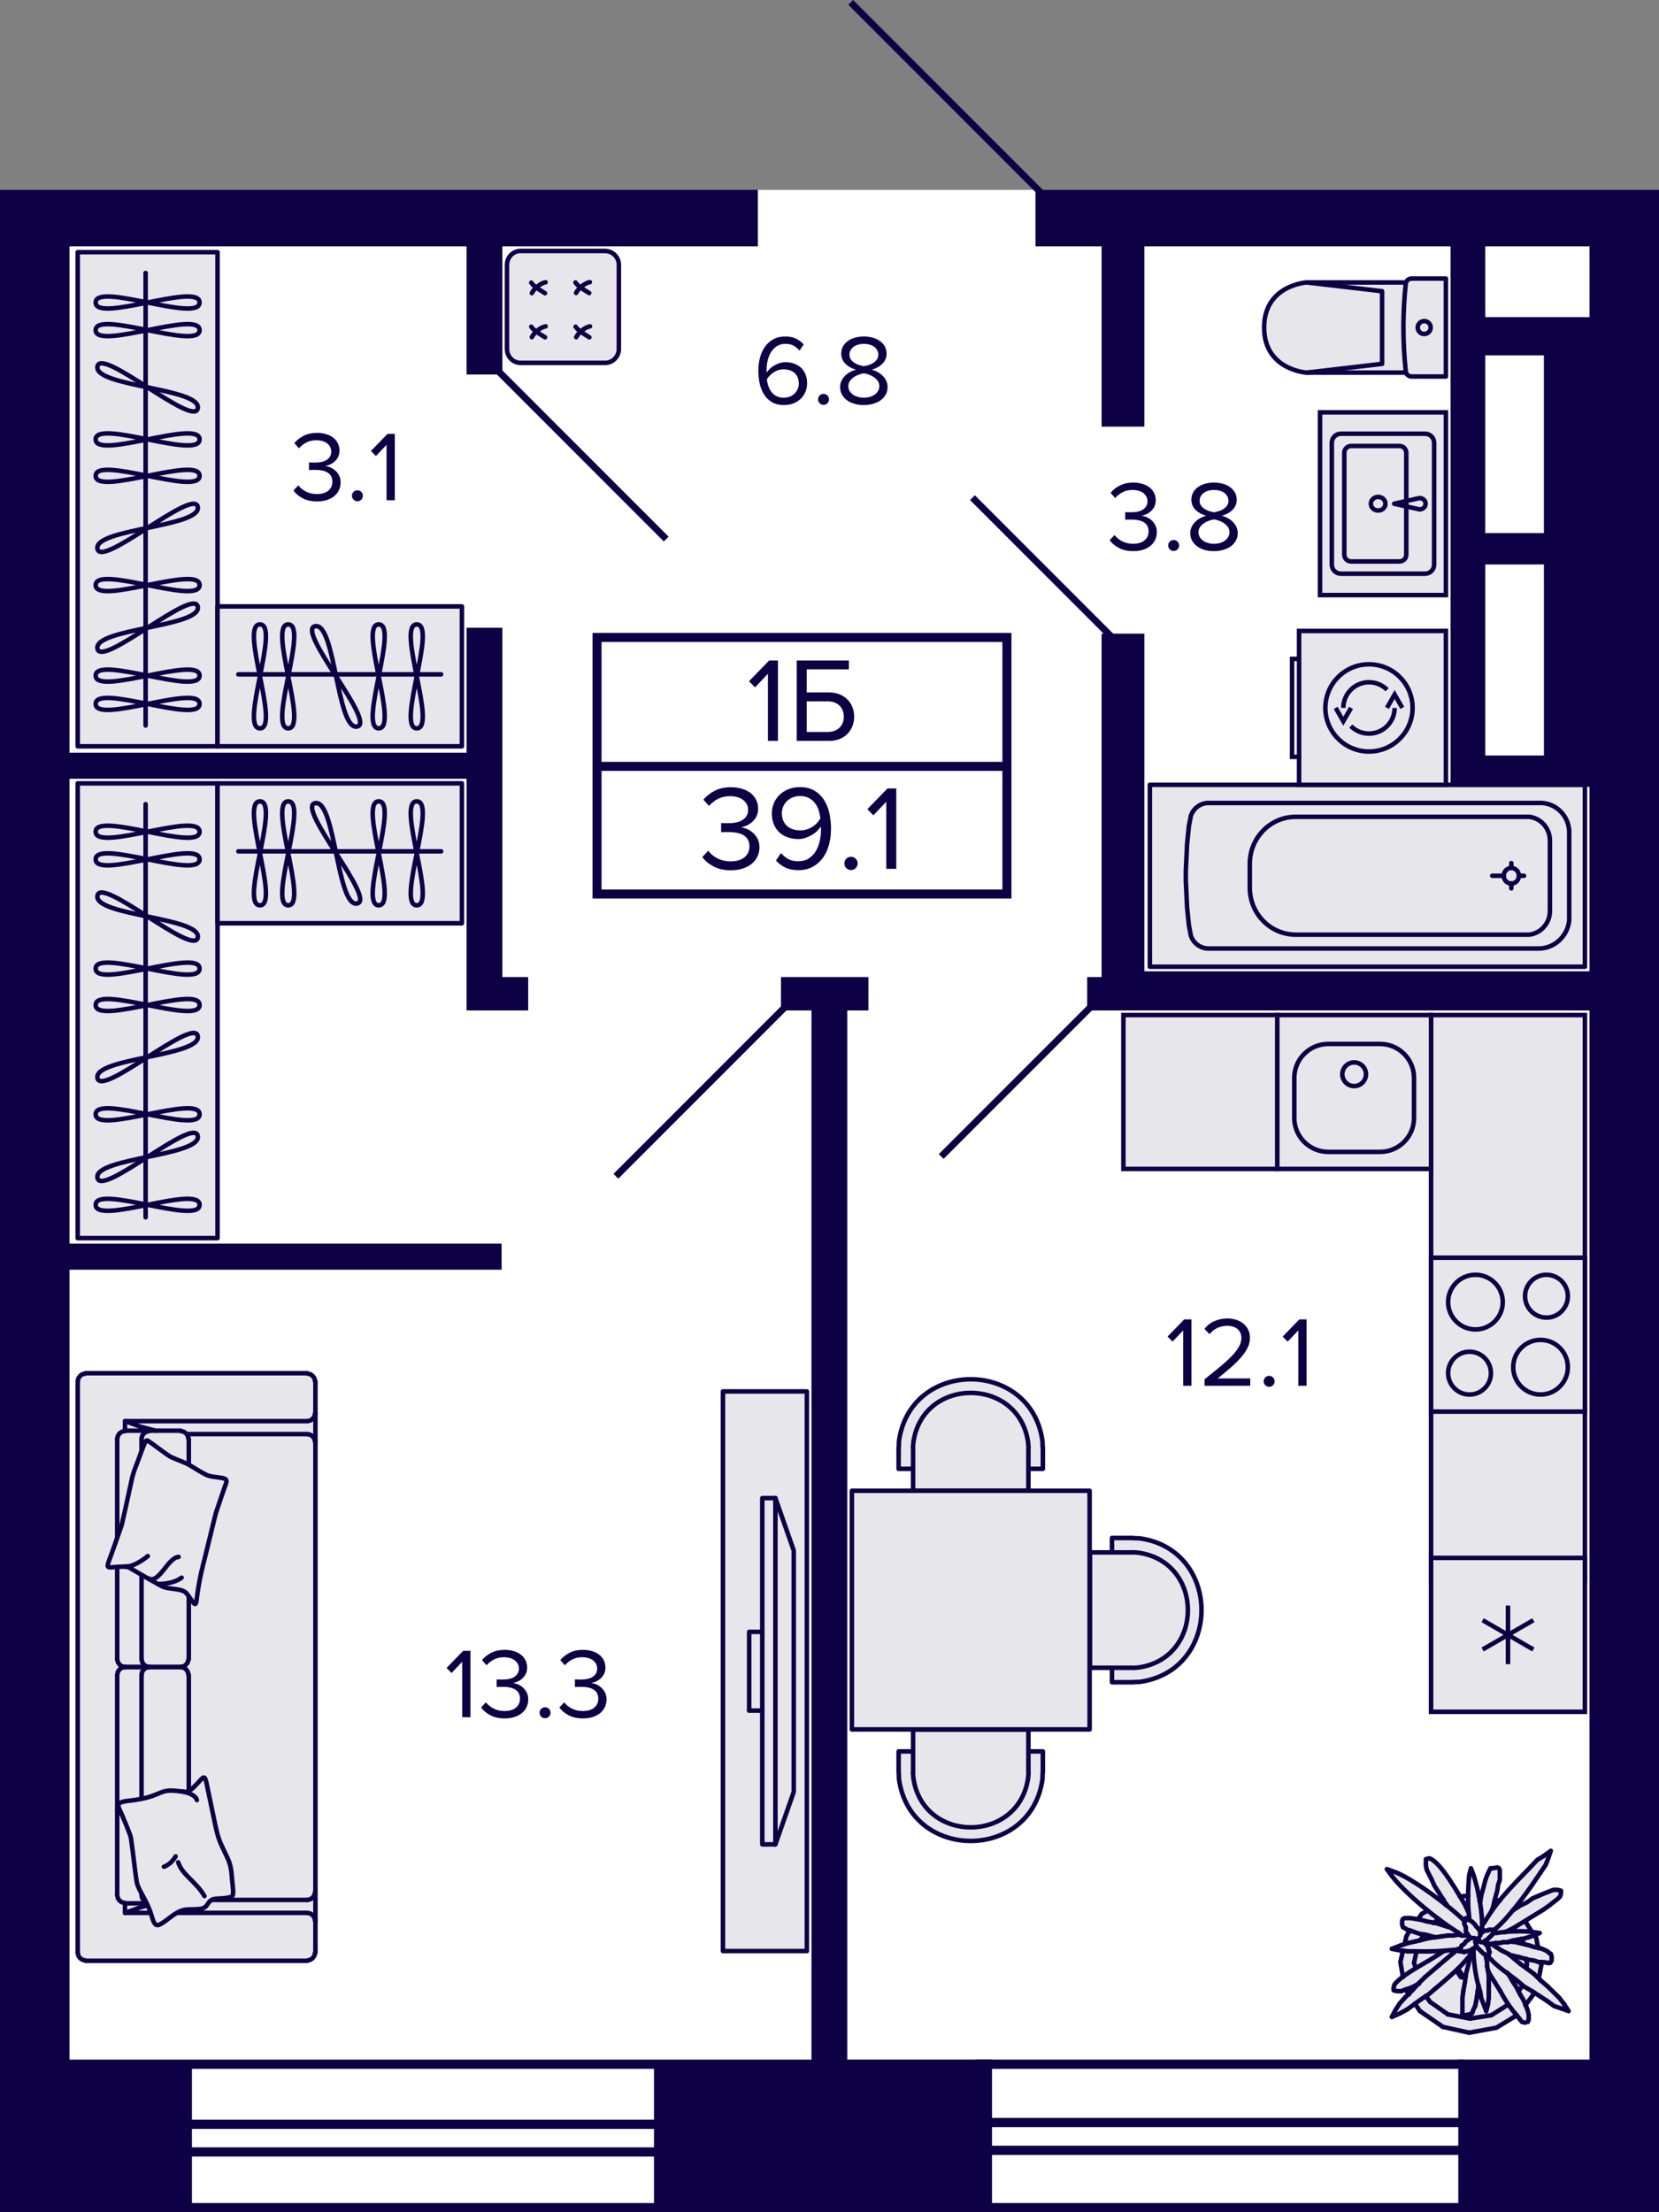 <svg enable-background="new 0 0 183.444 244.528" viewBox="0 0 183.444 244.528" xmlns="http://www.w3.org/2000/svg"><rect x="0" y="0" width="183.444" height="244.528" fill="#808080" stroke="none"/><polygon fill="#fff" points="183.444 20.986 0 20.986 0 244.528 98.803 244.528 172.184 244.528 183.444 244.528"/><polyline points="175.251 86.748 175.251 106.851 127.146 106.851 127.146 86.748 175.251 86.748" style="fill:#e7e6eb;stroke:#0e0044;stroke-width:.5;stroke-linecap:round;stroke-linejoin:round;stroke-miterlimit:10"/><path d="M 170.127 104.842 l -36.493 0 c -.869 0 -1.652 -.559 -1.948 -1.396 l -.224 -1.157 -.201 -2.003 -.139 -2.952 v -1.075 l .139 -2.947 .201 -2.008 .224 -1.152 c .296 -.841 1.079 -1.401 1.948 -1.401 l 36.493 0 c 1.772 -.097 3.285 1.279 3.386 3.083 l 0 9.925 C 173.317 103.515 171.86 104.842 170.127 104.842 z" style="fill:none;stroke:#0e0044;stroke-width:.5;stroke-linecap:round;stroke-linejoin:round;stroke-miterlimit:10"/><path d="M 171.383 100.689 v -7.781 c 0 -1.337 -.979 -2.47 -2.283 -2.626 l -25.82 0 c -2.798 0 -5.071 2.3 -5.081 5.154 v -.292 3.01 c .01 2.859 2.283 5.155 5.081 5.155 l 25.82 0 C 170.404 103.15 171.383 102.027 171.383 100.689 z" style="fill:none;stroke:#0e0044;stroke-width:.5;stroke-linecap:round;stroke-linejoin:round;stroke-miterlimit:10"/><path d="M 167.954 96.799 c 0 -.477 -.377 -.861 -.84 -.861 -.468 0 -.84 .384 -.84 .861 0 .476 .372 .861 .84 .861 C 167.577 97.66 167.954 97.276 167.954 96.799 z" style="fill:none;stroke:#0e0044;stroke-width:.5;stroke-linecap:round;stroke-linejoin:round;stroke-miterlimit:10"/><line style="fill:none;stroke:#0e0044;stroke-width:.5;stroke-linecap:round;stroke-linejoin:round;stroke-miterlimit:10" x1="167.114" x2="167.114" y1="97.66" y2="98.195"/><line style="fill:none;stroke:#0e0044;stroke-width:.5;stroke-linecap:round;stroke-linejoin:round;stroke-miterlimit:10" x1="167.114" x2="167.114" y1="95.938" y2="95.399"/><line style="fill:none;stroke:#0e0044;stroke-width:.5;stroke-linecap:round;stroke-linejoin:round;stroke-miterlimit:10" x1="167.954" x2="168.518" y1="96.799" y2="96.799"/><line style="fill:none;stroke:#0e0044;stroke-width:.5;stroke-linecap:round;stroke-linejoin:round;stroke-miterlimit:10" x1="166.273" x2="165.003" y1="96.799" y2="96.799"/><rect fill="#e7e6eb" height="17.01" stroke="#0e0044" stroke-miterlimit="10" stroke-width=".5" width="16.237" x="143.647" y="69.738"/><polyline fill="none" points="147.69 78.243 148.537 79.718 149.394 78.243" stroke="#0e0044" stroke-miterlimit="10" stroke-width=".5"/><polyline fill="none" points="155.059 78.243 154.212 76.768 153.363 78.243" stroke="#0e0044" stroke-miterlimit="10" stroke-width=".5"/><path d="M 149.369 80.253 c .812 .811 2.031 1.054 3.091 .614 1.06 -.438 1.751 -1.473 1.751 -2.619" fill="none" stroke="#0e0044" stroke-miterlimit="10" stroke-width=".5"/><path d="M 153.38 76.241 c -.81 -.812 -2.031 -1.054 -3.091 -.616 -1.06 .44 -1.751 1.473 -1.751 2.62" fill="none" stroke="#0e0044" stroke-miterlimit="10" stroke-width=".5"/><path d="M 151.374 73.426 c 2.663 0 4.822 2.158 4.822 4.82 0 2.663 -2.158 4.822 -4.822 4.822 -2.662 0 -4.822 -2.158 -4.822 -4.82 C 146.553 75.585 148.713 73.426 151.374 73.426 z" fill="none" stroke="#0e0044" stroke-miterlimit="10" stroke-width=".5"/><polyline fill="none" points="143.646 72.83 142.873 72.83 142.873 83.655 143.646 83.655" stroke="#0e0044" stroke-miterlimit="10" stroke-width=".5"/><rect fill="#e7e6eb" height="20.196" stroke="#0e0044" stroke-miterlimit="10" stroke-width=".5" transform="matrix(-1 0 -0 -1 305.843 111.353)" width="13.924" x="145.959" y="45.579"/><path d="M 157.578 47.941 l -9.313 0 c -.552 0 -1 .448 -1 1 l 0 13.471 c 0 .552 .448 1 1 1 l 9.313 0 c .552 0 1 -.448 1 -1 l 0 -13.471 C 158.578 48.389 158.13 47.941 157.578 47.941 z" fill="none" stroke="#0e0044" stroke-miterlimit="10" stroke-width=".5"/><path d="M 156.965 55.05 L 156.965 55.05 c .371 0 .672 .281 .672 .627 s -.301 .627 -.672 .627 l -2.806 -.627 L 156.965 55.05 z" fill="none" stroke="#0e0044" stroke-linejoin="round" stroke-miterlimit="10" stroke-width=".5"/><path d="M 153.194 55.677 c 0 .415 -.361 .752 -.806 .752 -.445 0 -.806 -.337 -.806 -.752 s .361 -.752 .806 -.752 C 152.833 54.925 153.194 55.261 153.194 55.677 z" fill="none" stroke="#0e0044" stroke-miterlimit="10" stroke-width=".5"/><path d="M 154.75 49.546 c .276 0 .5 .224 .5 .5 v 11.261 c 0 .276 -.224 .5 -.5 .5 h -5.354 c -.276 0 -.5 -.224 -.5 -.5 l 0 -11.261 c 0 -.276 .224 -.5 .5 -.5 H 154.75 M 154.75 49.046 h -5.354 c -.552 0 -1 .448 -1 1 l 0 11.261 c 0 .552 .448 1 1 1 h 5.354 c .552 0 1 -.448 1 -1 V 50.046 C 155.75 49.494 155.302 49.046 154.75 49.046 L 154.75 49.046 z" fill="#0e0044"/><path d="M 155.466 31.22 l -10.998 0 c 0 0 -4.688 .293 -4.688 4.983 0 4.691 4.688 4.983 4.688 4.983 l 11.004 0 L 155.466 31.22 z" style="fill:#e7e6eb;stroke:#0e0044;stroke-width:.5;stroke-linecap:round;stroke-linejoin:round;stroke-miterlimit:10"/><polyline points="144.482 41.187 152.826 40.217 152.826 32.19 144.482 31.22" style="fill:none;stroke:#0e0044;stroke-width:.5;stroke-linecap:round;stroke-linejoin:round;stroke-miterlimit:10"/><polygon points="155.443 31.351 155.33 32.56 155.248 33.772 155.2 34.986 155.183 36.2 155.2 37.415 155.248 38.628 155.329 39.84 155.443 41.05 155.465 41.163 155.508 41.27 155.571 41.368 155.65 41.453 155.744 41.522 155.85 41.573 155.963 41.605 156.08 41.615 159.883 41.615 159.883 30.791 156.08 30.791 155.964 30.801 155.851 30.832 155.746 30.883 155.652 30.951 155.573 31.035 155.51 31.132 155.467 31.238" style="fill:#e7e6eb;stroke:#0e0044;stroke-width:.5;stroke-linecap:round;stroke-linejoin:round;stroke-miterlimit:10"/><path d="M 157.483 35.491 c -.397 0 -.718 .319 -.718 .712 0 .393 .321 .712 .718 .712 .396 0 .718 -.319 .718 -.712 C 158.201 35.81 157.88 35.491 157.483 35.491 z" style="fill:none;stroke:#0e0044;stroke-width:.5;stroke-linecap:round;stroke-linejoin:round;stroke-miterlimit:10"/><rect fill="#e7e6eb" height="62.459" stroke="#0e0044" stroke-miterlimit="10" stroke-width=".5" transform="matrix(-1 0 0 -1 333.491 286.849)" width="17.01" x="158.24" y="112.195"/><rect fill="#e7e6eb" height="17.01" stroke="#0e0044" stroke-miterlimit="10" stroke-width=".5" width="17.01" x="141.23" y="112.195"/><path d="M 152.605 115.639 c 1.93 0 3.5 1.57 3.5 3.5 v 4.43 c 0 1.93 -1.57 3.5 -3.5 3.5 h -5.739 c -1.93 0 -3.5 -1.57 -3.5 -3.5 v -4.43 c 0 -1.93 1.57 -3.5 3.5 -3.5 H 152.605 M 152.605 115.139 h -5.739 c -2.209 0 -4 1.791 -4 4 v 4.43 c 0 2.209 1.791 4 4 4 h 5.739 c 2.209 0 4 -1.791 4 -4 v -4.43 C 156.605 116.93 154.814 115.139 152.605 115.139 L 152.605 115.139 z" fill="#0e0044"/><circle clip-rule="evenodd" cx="149.735" cy="118.737" fill="none" r="1.308" stroke="#0e0044" stroke-miterlimit="10" stroke-width=".5"/><rect height="17.01" style="fill-rule:evenodd;clip-rule:evenodd;fill:#e7e6eb;stroke:#0e0044;stroke-width:.5;stroke-miterlimit:10" width="17.01" x="158.24" y="139.016"/><path d="M 162.493 149.657 c 1.167 0 2.117 .95 2.117 2.117 s -.95 2.117 -2.117 2.117 -2.117 -.95 -2.117 -2.117 S 161.326 149.657 162.493 149.657 M 162.493 149.157 c -1.445 0 -2.617 1.172 -2.617 2.617 s 1.172 2.617 2.617 2.617 2.617 -1.172 2.617 -2.617 S 163.938 149.157 162.493 149.157 L 162.493 149.157 z" fill="#0e0044"/><path d="M 170.998 141.152 c 1.167 0 2.117 .95 2.117 2.117 s -.95 2.117 -2.117 2.117 -2.117 -.95 -2.117 -2.117 S 169.831 141.152 170.998 141.152 M 170.998 140.652 c -1.445 0 -2.617 1.172 -2.617 2.617 s 1.172 2.617 2.617 2.617 2.617 -1.172 2.617 -2.617 S 172.443 140.652 170.998 140.652 L 170.998 140.652 z" fill="#0e0044"/><path d="M 163.147 141.152 c 1.528 0 2.771 1.243 2.771 2.771 s -1.243 2.771 -2.771 2.771 -2.771 -1.243 -2.771 -2.771 S 161.619 141.152 163.147 141.152 M 163.147 140.652 c -1.807 0 -3.271 1.465 -3.271 3.271 s 1.465 3.271 3.271 3.271 3.271 -1.465 3.271 -3.271 S 164.954 140.652 163.147 140.652 L 163.147 140.652 z" fill="#0e0044"/><path d="M 170.344 148.348 c 1.528 0 2.771 1.243 2.771 2.771 s -1.243 2.771 -2.771 2.771 -2.771 -1.243 -2.771 -2.771 S 168.816 148.348 170.344 148.348 M 170.344 147.848 c -1.807 0 -3.271 1.465 -3.271 3.271 s 1.465 3.271 3.271 3.271 3.271 -1.465 3.271 -3.271 S 172.15 147.848 170.344 147.848 L 170.344 147.848 z" fill="#0e0044"/><rect height="17.01" style="fill-rule:evenodd;clip-rule:evenodd;fill:#e7e6eb;stroke:#0e0044;stroke-width:.5;stroke-miterlimit:10" width="17.01" x="158.24" y="172.197"/><line fill="none" stroke="#0e0044" stroke-miterlimit="10" stroke-width=".5" x1="169.55" x2="163.941" y1="179.083" y2="182.321"/><line fill="none" stroke="#0e0044" stroke-miterlimit="10" stroke-width=".5" x1="163.941" x2="169.55" y1="179.083" y2="182.321"/><line fill="none" stroke="#0e0044" stroke-miterlimit="10" stroke-width=".5" x1="166.746" x2="166.746" y1="183.941" y2="177.464"/><rect fill="#e7e6eb" height="17.01" stroke="#0e0044" stroke-miterlimit="10" stroke-width=".5" transform="matrix(-1 0 0 -1 265.45 241.4)" width="17.01" x="124.22" y="112.195"/><rect height="54.62" style="fill:#e7e6eb;stroke:#0e0044;stroke-width:.5;stroke-linecap:round;stroke-linejoin:round;stroke-miterlimit:10" width="15.464" x="8.591" y="27.873"/><line style="fill:none;stroke:#0e0044;stroke-width:.5;stroke-linecap:round;stroke-linejoin:round;stroke-miterlimit:10" x1="16.102" x2="16.102" y1="80.192" y2="30.173"/><path d="M 22.066 52.594 c 0 -2.3 -11.487 2.3 -11.487 0 C 10.579 50.293 22.066 54.894 22.066 52.594 z" style="fill:none;stroke:#0e0044;stroke-width:.5;stroke-linecap:round;stroke-linejoin:round;stroke-miterlimit:10"/><path d="M 22.066 74.677 c 0 -2.3 -11.487 2.3 -11.487 0 C 10.579 72.376 22.066 76.977 22.066 74.677 z" style="fill:none;stroke:#0e0044;stroke-width:.5;stroke-linecap:round;stroke-linejoin:round;stroke-miterlimit:10"/><path d="M 22.066 77.805 c 0 -2.3 -11.487 2.3 -11.487 0 C 10.579 75.505 22.066 80.106 22.066 77.805 z" style="fill:none;stroke:#0e0044;stroke-width:.5;stroke-linecap:round;stroke-linejoin:round;stroke-miterlimit:10"/><path d="M 22.067 64.671 c 0 -2.3 -11.487 2.3 -11.487 0 C 10.579 62.37 22.067 66.971 22.067 64.671 z" style="fill:none;stroke:#0e0044;stroke-width:.5;stroke-linecap:round;stroke-linejoin:round;stroke-miterlimit:10"/><path d="M 21.871 56.038 c .384 2.222 -11.48 2.392 -11.096 4.614 C 11.158 62.874 21.487 53.816 21.871 56.038 z" style="fill:none;stroke:#0e0044;stroke-width:.5;stroke-linecap:round;stroke-linejoin:round;stroke-miterlimit:10"/><path d="M 21.871 67.073 c .384 2.222 -11.48 2.392 -11.096 4.614 C 11.158 73.909 21.487 64.851 21.871 67.073 z" style="fill:none;stroke:#0e0044;stroke-width:.5;stroke-linecap:round;stroke-linejoin:round;stroke-miterlimit:10"/><path d="M 22.066 36.491 c 0 2.3 -11.487 -2.3 -11.487 0 C 10.579 38.791 22.066 34.191 22.066 36.491 z" style="fill:none;stroke:#0e0044;stroke-width:.5;stroke-linecap:round;stroke-linejoin:round;stroke-miterlimit:10"/><path d="M 22.066 48.568 c 0 2.3 -11.487 -2.3 -11.487 0 S 22.066 46.268 22.066 48.568 z" style="fill:none;stroke:#0e0044;stroke-width:.5;stroke-linecap:round;stroke-linejoin:round;stroke-miterlimit:10"/><path d="M 22.066 33.437 c 0 2.3 -11.487 -2.3 -11.487 0 S 22.066 31.136 22.066 33.437 z" style="fill:none;stroke:#0e0044;stroke-width:.5;stroke-linecap:round;stroke-linejoin:round;stroke-miterlimit:10"/><path d="M 21.871 45.124 c .384 -2.222 -11.48 -2.392 -11.096 -4.614 C 11.158 38.288 21.487 47.346 21.871 45.124 z" style="fill:none;stroke:#0e0044;stroke-width:.5;stroke-linecap:round;stroke-linejoin:round;stroke-miterlimit:10"/><rect height="50.265" style="fill:#e7e6eb;stroke:#0e0044;stroke-width:.5;stroke-linecap:round;stroke-linejoin:round;stroke-miterlimit:10" width="15.464" x="8.591" y="86.586"/><line style="fill:none;stroke:#0e0044;stroke-width:.5;stroke-linecap:round;stroke-linejoin:round;stroke-miterlimit:10" x1="16.102" x2="16.102" y1="134.55" y2="88.886"/><path d="M 22.066 111.086 c 0 -2.3 -11.487 2.3 -11.487 0 C 10.579 108.786 22.066 113.387 22.066 111.086 z" style="fill:none;stroke:#0e0044;stroke-width:.5;stroke-linecap:round;stroke-linejoin:round;stroke-miterlimit:10"/><path d="M 22.066 133.17 c 0 -2.3 -11.487 2.3 -11.487 0 C 10.579 130.869 22.066 135.47 22.066 133.17 z" style="fill:none;stroke:#0e0044;stroke-width:.5;stroke-linecap:round;stroke-linejoin:round;stroke-miterlimit:10"/><path d="M 22.067 123.164 c 0 -2.3 -11.487 2.3 -11.487 0 C 10.579 120.863 22.067 125.464 22.067 123.164 z" style="fill:none;stroke:#0e0044;stroke-width:.5;stroke-linecap:round;stroke-linejoin:round;stroke-miterlimit:10"/><path d="M 21.871 114.53 c .384 2.222 -11.48 2.392 -11.096 4.614 S 21.487 112.308 21.871 114.53 z" style="fill:none;stroke:#0e0044;stroke-width:.5;stroke-linecap:round;stroke-linejoin:round;stroke-miterlimit:10"/><path d="M 21.871 125.566 c .384 2.222 -11.48 2.392 -11.096 4.614 C 11.158 132.402 21.487 123.344 21.871 125.566 z" style="fill:none;stroke:#0e0044;stroke-width:.5;stroke-linecap:round;stroke-linejoin:round;stroke-miterlimit:10"/><path d="M 22.066 94.984 c 0 2.3 -11.487 -2.3 -11.487 0 C 10.579 97.284 22.066 92.683 22.066 94.984 z" style="fill:none;stroke:#0e0044;stroke-width:.5;stroke-linecap:round;stroke-linejoin:round;stroke-miterlimit:10"/><path d="M 22.066 107.061 c 0 2.3 -11.487 -2.3 -11.487 0 S 22.066 104.76 22.066 107.061 z" style="fill:none;stroke:#0e0044;stroke-width:.5;stroke-linecap:round;stroke-linejoin:round;stroke-miterlimit:10"/><path d="M 22.066 91.93 c 0 2.3 -11.487 -2.3 -11.487 0 S 22.066 89.629 22.066 91.93 z" style="fill:none;stroke:#0e0044;stroke-width:.5;stroke-linecap:round;stroke-linejoin:round;stroke-miterlimit:10"/><path d="M 21.871 103.617 c .384 -2.222 -11.48 -2.392 -11.096 -4.614 S 21.487 105.839 21.871 103.617 z" style="fill:none;stroke:#0e0044;stroke-width:.5;stroke-linecap:round;stroke-linejoin:round;stroke-miterlimit:10"/><rect height="27.023" style="fill:#e7e6eb;stroke:#0e0044;stroke-width:.5;stroke-linecap:round;stroke-linejoin:round;stroke-miterlimit:10" transform="matrix(0 1 -1 0 131.886 56.753)" width="15.464" x="29.834" y="80.808"/><line style="fill:none;stroke:#0e0044;stroke-width:.5;stroke-linecap:round;stroke-linejoin:round;stroke-miterlimit:10" x1="26.355" x2="48.777" y1="94.099" y2="94.099"/><path d="M 31.87 100.063 c 2.3 0 -2.3 -11.487 0 -11.487 S 29.57 100.063 31.87 100.063 z" style="fill:none;stroke:#0e0044;stroke-width:.5;stroke-linecap:round;stroke-linejoin:round;stroke-miterlimit:10"/><path d="M 28.742 100.063 c 2.3 0 -2.3 -11.487 0 -11.487 S 26.441 100.063 28.742 100.063 z" style="fill:none;stroke:#0e0044;stroke-width:.5;stroke-linecap:round;stroke-linejoin:round;stroke-miterlimit:10"/><path d="M 41.876 100.063 c 2.3 0 -2.3 -11.487 0 -11.487 S 39.576 100.063 41.876 100.063 z" style="fill:none;stroke:#0e0044;stroke-width:.5;stroke-linecap:round;stroke-linejoin:round;stroke-miterlimit:10"/><path d="M 39.474 99.868 c -2.222 .384 -2.392 -11.48 -4.614 -11.096 C 32.638 89.155 41.696 99.484 39.474 99.868 z" style="fill:none;stroke:#0e0044;stroke-width:.5;stroke-linecap:round;stroke-linejoin:round;stroke-miterlimit:10"/><path d="M 46.083 100.063 c -2.3 0 2.3 -11.487 0 -11.487 S 48.383 100.063 46.083 100.063 z" style="fill:none;stroke:#0e0044;stroke-width:.5;stroke-linecap:round;stroke-linejoin:round;stroke-miterlimit:10"/><rect height="27.023" style="fill:#e7e6eb;stroke:#0e0044;stroke-width:.5;stroke-linecap:round;stroke-linejoin:round;stroke-miterlimit:10" transform="matrix(0 1 -1 0 112.326 37.194)" width="15.464" x="29.834" y="61.249"/><line style="fill:none;stroke:#0e0044;stroke-width:.5;stroke-linecap:round;stroke-linejoin:round;stroke-miterlimit:10" x1="26.355" x2="48.777" y1="74.539" y2="74.539"/><path d="M 31.87 80.504 c 2.3 0 -2.3 -11.487 0 -11.487 S 29.57 80.504 31.87 80.504 z" style="fill:none;stroke:#0e0044;stroke-width:.5;stroke-linecap:round;stroke-linejoin:round;stroke-miterlimit:10"/><path d="M 28.742 80.504 c 2.3 0 -2.3 -11.487 0 -11.487 S 26.441 80.504 28.742 80.504 z" style="fill:none;stroke:#0e0044;stroke-width:.5;stroke-linecap:round;stroke-linejoin:round;stroke-miterlimit:10"/><path d="M 41.876 80.504 c 2.3 0 -2.3 -11.487 0 -11.487 S 39.576 80.504 41.876 80.504 z" style="fill:none;stroke:#0e0044;stroke-width:.5;stroke-linecap:round;stroke-linejoin:round;stroke-miterlimit:10"/><path d="M 39.474 80.308 c -2.222 .384 -2.392 -11.48 -4.614 -11.096 C 32.638 69.596 41.696 79.925 39.474 80.308 z" style="fill:none;stroke:#0e0044;stroke-width:.5;stroke-linecap:round;stroke-linejoin:round;stroke-miterlimit:10"/><path d="M 46.083 80.504 c -2.3 0 2.3 -11.487 0 -11.487 S 48.383 80.504 46.083 80.504 z" style="fill:none;stroke:#0e0044;stroke-width:.5;stroke-linecap:round;stroke-linejoin:round;stroke-miterlimit:10"/><path d="M 66.897 40.11 h -9.33 c -.831 0 -1.508 -.687 -1.508 -1.531 v -9.308 c 0 -.845 .677 -1.532 1.507 -1.532 h 9.331 c .845 0 1.533 .687 1.533 1.532 v 9.308 C 68.429 39.423 67.742 40.11 66.897 40.11" style="fill-rule:evenodd;clip-rule:evenodd;fill:#e7e6eb;stroke:#0e0044;stroke-width:.5;stroke-miterlimit:10"/><path d="M 60.265 37.283 c -.088 -.058 -.185 -.117 -.288 -.181 -.442 -.272 -.993 -.612 -1.233 -.991" style="clip-rule:evenodd;fill:none;stroke:#0e0044;stroke-width:.5;stroke-linecap:round;stroke-miterlimit:10"/><path d="M 58.808 37.272 c .244 -.488 .931 -1.101 1.524 -1.199" style="clip-rule:evenodd;fill:none;stroke:#0e0044;stroke-width:.5;stroke-linecap:round;stroke-miterlimit:10"/><path d="M 60.265 32.41 c -.088 -.058 -.185 -.117 -.288 -.181 -.442 -.272 -.993 -.612 -1.233 -.991" style="clip-rule:evenodd;fill:none;stroke:#0e0044;stroke-width:.5;stroke-linecap:round;stroke-miterlimit:10"/><path d="M 58.808 32.398 c .244 -.488 .931 -1.101 1.524 -1.199" style="clip-rule:evenodd;fill:none;stroke:#0e0044;stroke-width:.5;stroke-linecap:round;stroke-miterlimit:10"/><path d="M 65.154 32.394 c -.088 -.058 -.185 -.117 -.288 -.181 -.442 -.272 -.993 -.612 -1.233 -.991" style="clip-rule:evenodd;fill:none;stroke:#0e0044;stroke-width:.5;stroke-linecap:round;stroke-miterlimit:10"/><path d="M 63.698 32.383 c .244 -.488 .931 -1.101 1.524 -1.199" style="clip-rule:evenodd;fill:none;stroke:#0e0044;stroke-width:.5;stroke-linecap:round;stroke-miterlimit:10"/><path d="M 65.17 37.284 c -.088 -.058 -.185 -.117 -.288 -.181 -.442 -.272 -.993 -.612 -1.233 -.991" style="clip-rule:evenodd;fill:none;stroke:#0e0044;stroke-width:.5;stroke-linecap:round;stroke-miterlimit:10"/><path d="M 63.713 37.272 c .244 -.488 .931 -1.101 1.524 -1.199" style="clip-rule:evenodd;fill:none;stroke:#0e0044;stroke-width:.5;stroke-linecap:round;stroke-miterlimit:10"/><polygon fill="#e7e6eb" points="169.676 220.118 168.566 221.525 168.936 222.66 168.96 223.228 168.763 223.548 168.245 223.302 167.751 222.635 165.456 223.968 162.47 224.536 159.534 223.869 157.017 222.216 156.523 221.328 155.635 221.994 154.081 222.734 154.771 221.673 155.783 220.513 155.339 219.822 154.895 220.02 154.155 219.896 154.303 219.354 155.216 218.465 154.969 216.911 155.265 215.578 154.377 215.356 155.438 214.887 155.561 214.073 156.079 213.308 155.586 213.209 155.166 212.913 155.117 212.247 155.586 212.123 156.03 212.123 156.869 212.271 157.264 211.63 158.053 211.235 155.734 209.236 154.5 207.953 153.71 206.892 154.697 207.188 156.153 208.002 158.621 209.705 160.126 210.865 159.386 209.557 158.646 208.348 157.905 206.571 157.807 205.609 158.177 205.51 159.337 206.621 160.941 209.064 161.311 209.68 162.322 209.631 162.619 206.991 162.989 207.904 163.655 210.445 163.877 209.335 164.741 206.596 165.654 206.472 165.802 206.645 165.752 207.805 165.53 208.274 165.456 208.965 164.815 211.531 166.32 209.656 169.972 205.732 171.255 204.893 170.811 206.078 167.11 211.309 168.171 210.667 168.985 210.273 169.676 209.779 171.798 208.94 172.588 209.064 172.44 209.582 168.516 212.296 169.799 214.246 169.923 215.356 170.638 215.504 171.453 216.047 171.477 216.688 171.329 216.985 170.762 216.787 170.293 216.787 170.392 217.207 170.071 218.712 170.515 219.156 172.119 220.686 172.588 221.155 173.205 222.093 171.872 221.648"/><g stroke="#0e0044"><polyline fill="none" points="168.096 220.456 167.72 219.722 167.251 218.988 166.875 218.345 166.687 218.07" stroke-linecap="round" stroke-linejoin="round" stroke-miterlimit="10" stroke-width=".5"/><path d="M 158.702 219.814 l .752 -.642 c 1.29 -1.105 2.264 -1.955 3.288 -3.305 l .188 -.275" fill="none" stroke-linecap="round" stroke-linejoin="round" stroke-miterlimit="10" stroke-width=".5"/><polyline fill="none" points="161.802 220.089 161.99 219.079 162.084 218.253 162.46 216.785 162.554 216.142 162.554 216.05" stroke-linecap="round" stroke-linejoin="round" stroke-miterlimit="10" stroke-width=".5"/><path d="M 163.681 220.181 l -.188 -.642 c -.363 -1.31 -.54 -2.688 -.564 -4.039 l .094 -.092" fill="none" stroke-linecap="round" stroke-linejoin="round" stroke-miterlimit="10" stroke-width=".5"/><path d="M 169.411 220.089 l -.939 -.551 c -1.141 -1.083 -2.507 -1.776 -3.57 -2.937 l -.564 -.459" fill="none" stroke-linecap="round" stroke-linejoin="round" stroke-miterlimit="10" stroke-width=".5"/><path d="M 154.098 219.722 l .094 -.367 c .925 -1.206 3.987 -2.644 5.261 -3.58 l .376 -.184" fill="none" stroke-linecap="round" stroke-linejoin="round" stroke-miterlimit="10" stroke-width=".5"/><line fill="none" stroke-linecap="round" stroke-linejoin="round" stroke-miterlimit="10" stroke-width=".5" x1="167.908" x2="168.378" y1="220.089" y2="219.447"/><line fill="none" stroke-linecap="round" stroke-linejoin="round" stroke-miterlimit="10" stroke-width=".5" x1="164.62" x2="164.62" y1="219.538" y2="220.181"/><line fill="none" stroke-linecap="round" stroke-linejoin="round" stroke-miterlimit="10" stroke-width=".5" x1="156.541" x2="155.977" y1="219.446" y2="219.722"/><line fill="none" stroke-linecap="round" stroke-linejoin="round" stroke-miterlimit="10" stroke-width=".5" x1="163.492" x2="163.399" y1="219.446" y2="220.089"/><line fill="none" stroke-linecap="round" stroke-linejoin="round" stroke-miterlimit="10" stroke-width=".5" x1="156.822" x2="156.165" y1="219.263" y2="219.997"/><line fill="none" stroke-linecap="round" stroke-linejoin="round" stroke-miterlimit="10" stroke-width=".5" x1="156.916" x2="156.541" y1="219.263" y2="219.447"/><line fill="none" stroke-linecap="round" stroke-linejoin="round" stroke-miterlimit="10" stroke-width=".5" x1="165.278" x2="165.841" y1="219.079" y2="219.997"/><line fill="none" stroke-linecap="round" stroke-linejoin="round" stroke-miterlimit="10" stroke-width=".5" x1="164.62" x2="164.62" y1="218.896" y2="219.538"/><polyline fill="none" points="161.99 218.62 161.52 218.528 161.051 217.794" stroke-linecap="round" stroke-linejoin="round" stroke-miterlimit="10" stroke-width=".5"/><polyline fill="none" points="155.132 218.528 154.85 216.876 155.132 215.591" stroke-linecap="round" stroke-linejoin="round" stroke-miterlimit="10" stroke-width=".5"/><line fill="none" stroke-linecap="round" stroke-linejoin="round" stroke-miterlimit="10" stroke-width=".5" x1="157.575" x2="156.823" y1="218.528" y2="219.263"/><polyline fill="none" points="162.084 218.436 161.708 218.345 161.239 217.61" stroke-linecap="round" stroke-linejoin="round" stroke-miterlimit="10" stroke-width=".5"/><line fill="none" stroke-linecap="round" stroke-linejoin="round" stroke-miterlimit="10" stroke-width=".5" x1="164.62" x2="164.62" y1="218.345" y2="218.895"/><line fill="none" stroke-linecap="round" stroke-linejoin="round" stroke-miterlimit="10" stroke-width=".5" x1="164.808" x2="165.278" y1="218.345" y2="219.079"/><line fill="none" stroke-linecap="round" stroke-linejoin="round" stroke-miterlimit="10" stroke-width=".5" x1="169.599" x2="170.351" y1="218.161" y2="218.895"/><line fill="none" stroke-linecap="round" stroke-linejoin="round" stroke-miterlimit="10" stroke-width=".5" x1="158.326" x2="157.575" y1="217.885" y2="218.528"/><polyline fill="none" points="164.62 218.344 164.527 217.794 164.809 218.344" stroke-linecap="round" stroke-linejoin="round" stroke-miterlimit="10" stroke-width=".5"/><polyline fill="none" points="156.541 217.518 156.354 216.967 156.635 215.682" stroke-linecap="round" stroke-linejoin="round" stroke-miterlimit="10" stroke-width=".5"/><line fill="none" stroke-linecap="round" stroke-linejoin="round" stroke-miterlimit="10" stroke-width=".5" x1="168.848" x2="169.6" y1="217.61" y2="218.161"/><polyline fill="none" points="168.754 217.518 168.848 217.151 168.754 216.509" stroke-linecap="round" stroke-linejoin="round" stroke-miterlimit="10" stroke-width=".5"/><line fill="none" stroke-linecap="round" stroke-linejoin="round" stroke-miterlimit="10" stroke-width=".5" x1="164.433" x2="164.527" y1="217.335" y2="217.794"/><line fill="none" stroke-linecap="round" stroke-linejoin="round" stroke-miterlimit="10" stroke-width=".5" x1="159.078" x2="158.327" y1="217.243" y2="217.885"/><line fill="none" stroke-linecap="round" stroke-linejoin="round" stroke-miterlimit="10" stroke-width=".5" x1="168.097" x2="168.849" y1="217.059" y2="217.61"/><line fill="none" stroke-linecap="round" stroke-linejoin="round" stroke-miterlimit="10" stroke-width=".5" x1="164.433" x2="164.433" y1="216.876" y2="217.335"/><polyline fill="none" points="170.257 215.315 169.694 215.223 169.13 215.04 168.378 214.856 167.627 214.673 166.875 214.581" stroke-linecap="round" stroke-linejoin="round" stroke-miterlimit="10" stroke-width=".5"/><line fill="none" stroke-linecap="round" stroke-linejoin="round" stroke-miterlimit="10" stroke-width=".5" x1="159.83" x2="159.078" y1="216.6" y2="217.243"/><polyline fill="none" points="170.164 216.876 169.6 216.692 168.943 216.6" stroke-linecap="round" stroke-linejoin="round" stroke-miterlimit="10" stroke-width=".5"/><line fill="none" stroke-linecap="round" stroke-linejoin="round" stroke-miterlimit="10" stroke-width=".5" x1="167.439" x2="168.097" y1="216.508" y2="217.059"/><line fill="none" stroke-linecap="round" stroke-linejoin="round" stroke-miterlimit="10" stroke-width=".5" x1="164.339" x2="164.433" y1="216.416" y2="216.876"/><line fill="none" stroke-linecap="round" stroke-linejoin="round" stroke-miterlimit="10" stroke-width=".5" x1="168.003" x2="168.943" y1="216.325" y2="216.6"/><polyline fill="none" points="164.621 216.233 164.34 216.049 164.058 215.957 163.964 215.866 163.776 215.682 163.682 215.59 163.494 215.407 163.4 215.315 163.306 215.223 163.306 215.131 163.212 215.04 163.212 214.764" stroke-linecap="round" stroke-linejoin="round" stroke-miterlimit="10" stroke-width=".5"/><line fill="none" stroke-linecap="round" stroke-linejoin="round" stroke-miterlimit="10" stroke-width=".5" x1="167.158" x2="168.003" y1="216.141" y2="216.325"/><line fill="none" stroke-linecap="round" stroke-linejoin="round" stroke-miterlimit="10" stroke-width=".5" x1="160.488" x2="159.83" y1="216.049" y2="216.6"/><line fill="none" stroke-linecap="round" stroke-linejoin="round" stroke-miterlimit="10" stroke-width=".5" x1="164.245" x2="164.34" y1="216.049" y2="216.416"/><line fill="none" stroke-linecap="round" stroke-linejoin="round" stroke-miterlimit="10" stroke-width=".5" x1="164.621" x2="164.621" y1="215.957" y2="216.233"/><line fill="none" stroke-linecap="round" stroke-linejoin="round" stroke-miterlimit="10" stroke-width=".5" x1="166.876" x2="167.158" y1="216.049" y2="216.141"/><line fill="none" stroke-linecap="round" stroke-linejoin="round" stroke-miterlimit="10" stroke-width=".5" x1="166.782" x2="167.44" y1="215.957" y2="216.508"/><path d="M 155.696 215.682 h .752 c 1.843 .044 2.813 -.011 4.603 -.184 l .47 -.092" fill="none" stroke-linecap="round" stroke-linejoin="round" stroke-miterlimit="10" stroke-width=".5"/><polyline fill="none" points="161.897 215.773 161.615 215.682 161.333 215.682 161.521 215.406 161.615 215.039 161.803 214.947 161.991 214.764 162.085 214.58 162.273 214.488 162.366 214.397 162.46 214.305 162.648 214.213 163.024 214.213" stroke-linecap="round" stroke-linejoin="round" stroke-miterlimit="10" stroke-width=".5"/><line fill="none" stroke-linecap="round" stroke-linejoin="round" stroke-miterlimit="10" stroke-width=".5" x1="164.715" x2="164.621" y1="215.773" y2="215.957"/><line fill="none" stroke-linecap="round" stroke-linejoin="round" stroke-miterlimit="10" stroke-width=".5" x1="162.085" x2="161.897" y1="215.682" y2="215.773"/><line fill="none" stroke-linecap="round" stroke-linejoin="round" stroke-miterlimit="10" stroke-width=".5" x1="154.851" x2="155.696" y1="215.59" y2="215.682"/><polyline fill="none" points="162.085 215.682 162.273 215.682 162.461 215.59 162.554 215.59" stroke-linecap="round" stroke-linejoin="round" stroke-miterlimit="10" stroke-width=".5"/><line fill="none" stroke-linecap="round" stroke-linejoin="round" stroke-miterlimit="10" stroke-width=".5" x1="164.621" x2="164.715" y1="215.59" y2="215.773"/><line fill="none" stroke-linecap="round" stroke-linejoin="round" stroke-miterlimit="10" stroke-width=".5" x1="161.051" x2="160.488" y1="215.59" y2="216.049"/><line fill="none" stroke-linecap="round" stroke-linejoin="round" stroke-miterlimit="10" stroke-width=".5" x1="153.912" x2="154.851" y1="215.406" y2="215.59"/><line fill="none" stroke-linecap="round" stroke-linejoin="round" stroke-miterlimit="10" stroke-width=".5" x1="162.742" x2="162.554" y1="215.498" y2="215.59"/><line fill="none" stroke-linecap="round" stroke-linejoin="round" stroke-miterlimit="10" stroke-width=".5" x1="166.03" x2="166.782" y1="215.59" y2="215.957"/><line fill="none" stroke-linecap="round" stroke-linejoin="round" stroke-miterlimit="10" stroke-width=".5" x1="161.239" x2="161.051" y1="215.406" y2="215.59"/><line fill="none" stroke-linecap="round" stroke-linejoin="round" stroke-miterlimit="10" stroke-width=".5" x1="162.836" x2="162.742" y1="215.406" y2="215.498"/><line fill="none" stroke-linecap="round" stroke-linejoin="round" stroke-miterlimit="10" stroke-width=".5" x1="164.621" x2="164.621" y1="215.406" y2="215.59"/><polyline fill="none" points="162.836 215.406 162.93 215.406 163.024 215.315" stroke-linecap="round" stroke-linejoin="round" stroke-miterlimit="10" stroke-width=".5"/><line fill="none" stroke-linecap="round" stroke-linejoin="round" stroke-miterlimit="10" stroke-width=".5" x1="164.527" x2="164.621" y1="215.314" y2="215.406"/><line fill="none" stroke-linecap="round" stroke-linejoin="round" stroke-miterlimit="10" stroke-width=".5" x1="154.851" x2="153.912" y1="215.039" y2="215.406"/><line fill="none" stroke-linecap="round" stroke-linejoin="round" stroke-miterlimit="10" stroke-width=".5" x1="163.118" x2="163.025" y1="215.223" y2="215.314"/><polyline fill="none" points="170.07 215.314 169.882 214.213 169.694 213.938" stroke-linecap="round" stroke-linejoin="round" stroke-miterlimit="10" stroke-width=".5"/><line fill="none" stroke-linecap="round" stroke-linejoin="round" stroke-miterlimit="10" stroke-width=".5" x1="165.467" x2="166.031" y1="215.223" y2="215.59"/><line fill="none" stroke-linecap="round" stroke-linejoin="round" stroke-miterlimit="10" stroke-width=".5" x1="164.527" x2="164.527" y1="215.131" y2="215.314"/><line fill="none" stroke-linecap="round" stroke-linejoin="round" stroke-miterlimit="10" stroke-width=".5" x1="163.212" x2="163.118" y1="215.131" y2="215.223"/><line fill="none" stroke-linecap="round" stroke-linejoin="round" stroke-miterlimit="10" stroke-width=".5" x1="163.212" x2="163.212" y1="215.039" y2="215.131"/><polyline fill="none" points="155.321 214.855 155.509 214.029 155.884 213.387" stroke-linecap="round" stroke-linejoin="round" stroke-miterlimit="10" stroke-width=".5"/><polyline fill="none" points="164.527 215.131 164.433 215.039 164.339 214.947" stroke-linecap="round" stroke-linejoin="round" stroke-miterlimit="10" stroke-width=".5"/><line fill="none" stroke-linecap="round" stroke-linejoin="round" stroke-miterlimit="10" stroke-width=".5" x1="164.903" x2="165.466" y1="214.855" y2="215.223"/><line fill="none" stroke-linecap="round" stroke-linejoin="round" stroke-miterlimit="10" stroke-width=".5" x1="155.696" x2="154.851" y1="214.763" y2="215.039"/><line fill="none" stroke-linecap="round" stroke-linejoin="round" stroke-miterlimit="10" stroke-width=".5" x1="168.473" x2="168.191" y1="214.763" y2="214.304"/><line fill="none" stroke-linecap="round" stroke-linejoin="round" stroke-miterlimit="10" stroke-width=".5" x1="164.245" x2="164.34" y1="214.855" y2="214.947"/><polyline fill="none" points="164.997 214.855 164.621 214.855 164.34 214.763 164.245 214.763" stroke-linecap="round" stroke-linejoin="round" stroke-miterlimit="10" stroke-width=".5"/><line fill="none" stroke-linecap="round" stroke-linejoin="round" stroke-miterlimit="10" stroke-width=".5" x1="164.809" x2="164.903" y1="214.855" y2="214.855"/><line fill="none" stroke-linecap="round" stroke-linejoin="round" stroke-miterlimit="10" stroke-width=".5" x1="165.373" x2="164.997" y1="214.763" y2="214.855"/><line fill="none" stroke-linecap="round" stroke-linejoin="round" stroke-miterlimit="10" stroke-width=".5" x1="164.151" x2="164.245" y1="214.763" y2="214.855"/><line fill="none" stroke-linecap="round" stroke-linejoin="round" stroke-miterlimit="10" stroke-width=".5" x1="165.843" x2="165.373" y1="214.763" y2="214.763"/><polyline fill="none" points="163.212 214.671 163.4 214.58 163.588 214.58 163.494 214.396 163.494 214.212 163.212 214.304 163.119 214.304" stroke-linecap="round" stroke-linejoin="round" stroke-miterlimit="10" stroke-width=".5"/><line fill="none" stroke-linecap="round" stroke-linejoin="round" stroke-miterlimit="10" stroke-width=".5" x1="156.542" x2="155.697" y1="214.579" y2="214.763"/><line fill="none" stroke-linecap="round" stroke-linejoin="round" stroke-miterlimit="10" stroke-width=".5" x1="164.058" x2="164.152" y1="214.671" y2="214.763"/><polyline fill="none" points="163.212 214.671 163.212 214.58 163.119 214.304" stroke-linecap="round" stroke-linejoin="round" stroke-miterlimit="10" stroke-width=".5"/><line fill="none" stroke-linecap="round" stroke-linejoin="round" stroke-miterlimit="10" stroke-width=".5" x1="163.212" x2="163.119" y1="214.671" y2="214.671"/><line fill="none" stroke-linecap="round" stroke-linejoin="round" stroke-miterlimit="10" stroke-width=".5" x1="166.218" x2="165.843" y1="214.671" y2="214.763"/><line fill="none" stroke-linecap="round" stroke-linejoin="round" stroke-miterlimit="10" stroke-width=".5" x1="163.87" x2="163.776" y1="214.671" y2="214.671"/><polyline fill="none" points="163.306 214.671 163.212 214.58 163.212 214.396 163.306 214.304 163.4 214.304 163.494 214.396" stroke-linecap="round" stroke-linejoin="round" stroke-miterlimit="10" stroke-width=".5"/><line fill="none" stroke-linecap="round" stroke-linejoin="round" stroke-miterlimit="10" stroke-width=".5" x1="163.87" x2="164.058" y1="214.671" y2="214.671"/><line fill="none" stroke-linecap="round" stroke-linejoin="round" stroke-miterlimit="10" stroke-width=".5" x1="163.494" x2="163.4" y1="214.579" y2="214.579"/><line fill="none" stroke-linecap="round" stroke-linejoin="round" stroke-miterlimit="10" stroke-width=".5" x1="157.012" x2="157.482" y1="214.487" y2="213.845"/><line fill="none" stroke-linecap="round" stroke-linejoin="round" stroke-miterlimit="10" stroke-width=".5" x1="166.782" x2="166.219" y1="214.671" y2="214.671"/><line fill="none" stroke-linecap="round" stroke-linejoin="round" stroke-miterlimit="10" stroke-width=".5" x1="164.152" x2="163.964" y1="214.579" y2="214.671"/><line fill="none" stroke-linecap="round" stroke-linejoin="round" stroke-miterlimit="10" stroke-width=".5" x1="163.494" x2="163.494" y1="214.579" y2="214.487"/><line fill="none" stroke-linecap="round" stroke-linejoin="round" stroke-miterlimit="10" stroke-width=".5" x1="157.294" x2="156.543" y1="214.396" y2="214.579"/><line fill="none" stroke-linecap="round" stroke-linejoin="round" stroke-miterlimit="10" stroke-width=".5" x1="164.246" x2="164.152" y1="214.487" y2="214.579"/><line fill="none" stroke-linecap="round" stroke-linejoin="round" stroke-miterlimit="10" stroke-width=".5" x1="167.252" x2="166.783" y1="214.487" y2="214.671"/><polyline fill="none" points="164.246 214.487 164.34 214.487 164.434 214.396" stroke-linecap="round" stroke-linejoin="round" stroke-miterlimit="10" stroke-width=".5"/><line fill="none" stroke-linecap="round" stroke-linejoin="round" stroke-miterlimit="10" stroke-width=".5" x1="158.046" x2="157.294" y1="214.212" y2="214.396"/><line fill="none" stroke-linecap="round" stroke-linejoin="round" stroke-miterlimit="10" stroke-width=".5" x1="167.816" x2="167.252" y1="214.396" y2="214.487"/><line fill="none" stroke-linecap="round" stroke-linejoin="round" stroke-miterlimit="10" stroke-width=".5" x1="163.494" x2="163.307" y1="214.304" y2="214.304"/><polyline fill="none" points="162.649 214.212 162.555 214.12 162.367 214.028 162.367 213.937 162.273 213.753 162.179 213.661 162.085 213.477 162.085 213.019 161.991 212.835 161.897 212.56 162.085 212.009 162.367 212.192 162.743 212.376 162.931 212.56 163.119 212.743 163.213 212.927 163.401 213.11 163.494 213.202 163.682 213.569 163.682 213.937" stroke-linecap="round" stroke-linejoin="round" stroke-miterlimit="10" stroke-width=".5"/><line fill="none" stroke-linecap="round" stroke-linejoin="round" stroke-miterlimit="10" stroke-width=".5" x1="164.622" x2="164.434" y1="214.212" y2="214.396"/><polyline fill="none" points="158.703 214.12 158.327 214.028 157.67 213.845 157.012 213.753 156.449 213.569 155.979 213.386 155.603 213.294 155.321 213.11 155.134 213.018 155.04 212.743 155.04 212.284 155.134 212.101 155.321 212.009 155.979 212.009 156.543 212.101 157.106 212.192 157.764 212.376 158.797 212.56 159.643 212.835 160.207 213.018" stroke-linecap="round" stroke-linejoin="round" stroke-miterlimit="10" stroke-width=".5"/><line fill="none" stroke-linecap="round" stroke-linejoin="round" stroke-miterlimit="10" stroke-width=".5" x1="168.379" x2="167.816" y1="214.304" y2="214.395"/><polyline fill="none" points="158.045 214.212 158.797 214.12 159.455 214.028" stroke-linecap="round" stroke-linejoin="round" stroke-miterlimit="10" stroke-width=".5"/><line fill="none" stroke-linecap="round" stroke-linejoin="round" stroke-miterlimit="10" stroke-width=".5" x1="164.715" x2="164.622" y1="214.12" y2="214.212"/><line fill="none" stroke-linecap="round" stroke-linejoin="round" stroke-miterlimit="10" stroke-width=".5" x1="169.037" x2="168.379" y1="214.12" y2="214.304"/><line fill="none" stroke-linecap="round" stroke-linejoin="round" stroke-miterlimit="10" stroke-width=".5" x1="160.112" x2="159.455" y1="213.936" y2="214.028"/><polyline fill="none" points="162.367 213.936 161.709 213.936 161.239 213.844 160.676 213.936 160.112 213.936" stroke-linecap="round" stroke-linejoin="round" stroke-miterlimit="10" stroke-width=".5"/><line fill="none" stroke-linecap="round" stroke-linejoin="round" stroke-miterlimit="10" stroke-width=".5" x1="164.903" x2="164.716" y1="213.936" y2="214.12"/><path d="M 161.615 213.936 l -.282 -.275 c -2.239 -1.334 -6.012 -4.403 -7.516 -6.426 l -.469 -.643 .752 .275 c 1.941 .629 6.313 3.929 7.797 5.416 l .094 .092" fill="none" stroke-linecap="round" stroke-linejoin="round" stroke-miterlimit="10" stroke-width=".5"/><line fill="none" stroke-linecap="round" stroke-linejoin="round" stroke-miterlimit="10" stroke-width=".5" x1="169.601" x2="169.037" y1="213.936" y2="214.12"/><line fill="none" stroke-linecap="round" stroke-linejoin="round" stroke-miterlimit="10" stroke-width=".5" x1="164.997" x2="164.904" y1="213.844" y2="213.936"/><polyline fill="none" points="163.682 213.752 163.682 213.661 163.776 213.661 164.058 213.477 164.152 213.385 164.528 213.385 164.622 213.294 165.279 213.294 165.185 213.569 164.997 213.844" stroke-linecap="round" stroke-linejoin="round" stroke-miterlimit="10" stroke-width=".5"/><path d="M 165.091 213.661 h .376 c 1.124 -.205 3.023 -.278 4.133 -.092 l .657 .092 -.657 .275" fill="none" stroke-linecap="round" stroke-linejoin="round" stroke-miterlimit="10" stroke-width=".5"/><path d="M 163.776 213.661 l .094 -.275 c .105 -1.833 -.369 -4.44 -.939 -6.15 l -.282 -.734 -.188 .734 c -.15 1.596 -.19 3.191 0 4.773 v .184" fill="none" stroke-linecap="round" stroke-linejoin="round" stroke-miterlimit="10" stroke-width=".5"/><polyline fill="none" points="166.406 213.569 166.594 213.477 167.346 213.11 170.634 211.09" stroke-linecap="round" stroke-linejoin="round" stroke-miterlimit="10" stroke-width=".5"/><polyline fill="none" points="170.164 209.53 169.506 209.805 168.849 210.264 168.097 210.631 167.252 211.182" stroke-linecap="round" stroke-linejoin="round" stroke-miterlimit="10" stroke-width=".5"/><line fill="none" stroke-linecap="round" stroke-linejoin="round" stroke-miterlimit="10" stroke-width=".5" x1="169.412" x2="168.661" y1="213.569" y2="212.375"/><line fill="none" stroke-linecap="round" stroke-linejoin="round" stroke-miterlimit="10" stroke-width=".5" x1="167.627" x2="167.346" y1="213.477" y2="213.11"/><path d="M 165.279 213.293 l .282 -.275 c 1.248 -1.092 3.302 -3.817 4.227 -5.232 l .564 -.826" fill="none" stroke-linecap="round" stroke-linejoin="round" stroke-miterlimit="10" stroke-width=".5"/><path d="M 170.727 205.124 l -.752 .459 c -2.145 2.316 -4.19 4.089 -5.824 6.885 l -.282 .367" fill="none" stroke-linecap="round" stroke-linejoin="round" stroke-miterlimit="10" stroke-width=".5"/><line fill="none" stroke-linecap="round" stroke-linejoin="round" stroke-miterlimit="10" stroke-width=".5" x1="158.515" x2="159.079" y1="212.559" y2="212.1"/><polyline fill="none" points="156.824 212.1 157.2 211.549 157.857 211.182" stroke-linecap="round" stroke-linejoin="round" stroke-miterlimit="10" stroke-width=".5"/><path d="M 162.366 211.365 l -.376 -.826 c -.639 -1.033 -2.682 -4.77 -3.945 -5.14 l -.376 .092 v .734 l .094 .459 .282 .551 .282 .551 .282 .643 .94 1.469 .376 .643 .094 .092" fill="none" stroke-linecap="round" stroke-linejoin="round" stroke-miterlimit="10" stroke-width=".5"/><path d="M 164.903 211.273 l .188 -.459 .188 -.826 .282 -1.01 .094 -.642 .188 -.551 v -1.102 l -.094 -.184 -.188 -.092 -.47 .092 h -.282 l -.094 .184 c -.647 1.308 -.487 1.455 -.94 2.846 l -.094 .734" fill="none" stroke-linecap="round" stroke-linejoin="round" stroke-miterlimit="10" stroke-width=".5"/><line fill="none" stroke-linecap="round" stroke-linejoin="round" stroke-miterlimit="10" stroke-width=".5" x1="162.273" x2="162.367" y1="210.998" y2="210.998"/><line fill="none" stroke-linecap="round" stroke-linejoin="round" stroke-miterlimit="10" stroke-width=".5" x1="159.83" x2="159.924" y1="210.539" y2="210.447"/><line fill="none" stroke-linecap="round" stroke-linejoin="round" stroke-miterlimit="10" stroke-width=".5" x1="159.454" x2="159.642" y1="210.172" y2="209.988"/><line fill="none" stroke-linecap="round" stroke-linejoin="round" stroke-miterlimit="10" stroke-width=".5" x1="163.682" x2="163.588" y1="210.08" y2="210.08"/><polyline fill="none" points="165.842 210.08 165.749 210.08 165.279 209.988" stroke-linecap="round" stroke-linejoin="round" stroke-miterlimit="10" stroke-width=".5"/><line fill="none" stroke-linecap="round" stroke-linejoin="round" stroke-miterlimit="10" stroke-width=".5" x1="161.427" x2="162.366" y1="209.621" y2="209.529"/><line fill="none" stroke-linecap="round" stroke-linejoin="round" stroke-miterlimit="10" stroke-width=".5" x1="163.775" x2="163.494" y1="209.621" y2="209.529"/><polyline fill="none" points="170.633 211.09 171.291 210.631 172.23 209.896 172.512 209.621 172.606 209.254 172.606 208.979 172.23 208.887 171.761 208.887 170.821 209.254 170.164 209.529" stroke-linecap="round" stroke-linejoin="round" stroke-miterlimit="10" stroke-width=".5"/><polyline fill="none" points="170.351 206.959 170.915 206.133 171.197 205.399 171.479 204.572 170.727 205.123" stroke-linecap="round" stroke-linejoin="round" stroke-miterlimit="10" stroke-width=".5"/><line fill="none" stroke-linecap="round" stroke-linejoin="round" stroke-miterlimit="10" stroke-width=".5" x1="170.445" x2="170.352" y1="217.148" y2="216.873"/><line fill="none" stroke-linecap="round" stroke-linejoin="round" stroke-miterlimit="10" stroke-width=".5" x1="171.103" x2="171.385" y1="216.965" y2="216.965"/><polyline fill="none" points="171.291 215.863 171.103 215.68 170.727 215.496 170.258 215.312" stroke-linecap="round" stroke-linejoin="round" stroke-miterlimit="10" stroke-width=".5"/><polyline fill="none" points="171.103 216.965 170.727 216.873 170.164 216.873" stroke-linecap="round" stroke-linejoin="round" stroke-miterlimit="10" stroke-width=".5"/><polyline fill="none" points="171.385 216.965 171.479 216.873 171.573 216.689 171.573 216.23 171.479 215.955 171.291 215.863" stroke-linecap="round" stroke-linejoin="round" stroke-miterlimit="10" stroke-width=".5"/><line fill="none" stroke-linecap="round" stroke-linejoin="round" stroke-miterlimit="10" stroke-width=".5" x1="171.103" x2="170.258" y1="221.187" y2="220.636"/><line fill="none" stroke-linecap="round" stroke-linejoin="round" stroke-miterlimit="10" stroke-width=".5" x1="170.351" x2="171.103" y1="218.892" y2="219.535"/><polyline fill="none" points="172.982 221.554 173.451 222.289 172.7 222.013" stroke-linecap="round" stroke-linejoin="round" stroke-miterlimit="10" stroke-width=".5"/><polyline fill="none" points="171.103 221.187 171.855 221.738 172.7 222.013" stroke-linecap="round" stroke-linejoin="round" stroke-miterlimit="10" stroke-width=".5"/><line fill="none" stroke-linecap="round" stroke-linejoin="round" stroke-miterlimit="10" stroke-width=".5" x1="170.257" x2="169.412" y1="220.636" y2="220.086"/><line fill="none" stroke-linecap="round" stroke-linejoin="round" stroke-miterlimit="10" stroke-width=".5" x1="168.66" x2="169.694" y1="221.646" y2="220.269"/><line fill="none" stroke-linecap="round" stroke-linejoin="round" stroke-miterlimit="10" stroke-width=".5" x1="170.163" x2="170.445" y1="218.617" y2="217.148"/><polyline fill="none" points="172.982 221.554 172.418 220.82 171.103 219.535" stroke-linecap="round" stroke-linejoin="round" stroke-miterlimit="10" stroke-width=".5"/><polyline fill="none" points="168.754 221.738 168.473 221.096 168.097 220.453" stroke-linecap="round" stroke-linejoin="round" stroke-miterlimit="10" stroke-width=".5"/><polyline fill="none" points="169.036 223.207 169.036 222.656 168.942 222.289 168.754 221.738" stroke-linecap="round" stroke-linejoin="round" stroke-miterlimit="10" stroke-width=".5"/><line fill="none" stroke-linecap="round" stroke-linejoin="round" stroke-miterlimit="10" stroke-width=".5" x1="168.942" x2="169.036" y1="223.482" y2="223.207"/><line fill="none" stroke-linecap="round" stroke-linejoin="round" stroke-miterlimit="10" stroke-width=".5" x1="164.902" x2="166.781" y1="222.748" y2="221.555"/><polyline fill="none" points="167.627 222.656 167.251 222.197 166.781 221.554 166.312 220.82 165.842 219.994" stroke-linecap="round" stroke-linejoin="round" stroke-miterlimit="10" stroke-width=".5"/><line fill="none" stroke-linecap="round" stroke-linejoin="round" stroke-miterlimit="10" stroke-width=".5" x1="167.627" x2="168.003" y1="222.656" y2="223.115"/><polyline fill="none" points="168.66 223.574 168.284 223.482 168.002 223.115" stroke-linecap="round" stroke-linejoin="round" stroke-miterlimit="10" stroke-width=".5"/><polyline fill="none" points="162.46 224.675 165.466 224.125 167.721 222.748" stroke-linecap="round" stroke-linejoin="round" stroke-miterlimit="10" stroke-width=".5"/><line fill="none" stroke-linecap="round" stroke-linejoin="round" stroke-miterlimit="10" stroke-width=".5" x1="162.554" x2="164.902" y1="223.115" y2="222.748"/><polyline fill="none" points="161.708 222.564 161.708 220.82 161.802 220.086" stroke-linecap="round" stroke-linejoin="round" stroke-miterlimit="10" stroke-width=".5"/><line fill="none" stroke-linecap="round" stroke-linejoin="round" stroke-miterlimit="10" stroke-width=".5" x1="162.835" x2="162.742" y1="222.381" y2="222.564"/><polyline fill="none" points="164.338 222.289 164.057 221.554 163.775 220.82 163.681 220.178" stroke-linecap="round" stroke-linejoin="round" stroke-miterlimit="10" stroke-width=".5"/><polyline fill="none" points="162.835 222.381 162.929 222.105 163.117 221.738" stroke-linecap="round" stroke-linejoin="round" stroke-miterlimit="10" stroke-width=".5"/><line fill="none" stroke-linecap="round" stroke-linejoin="round" stroke-miterlimit="10" stroke-width=".5" x1="164.526" x2="164.339" y1="221.554" y2="222.289"/><line fill="none" stroke-linecap="round" stroke-linejoin="round" stroke-miterlimit="10" stroke-width=".5" x1="163.211" x2="163.117" y1="221.279" y2="221.738"/><line fill="none" stroke-linecap="round" stroke-linejoin="round" stroke-miterlimit="10" stroke-width=".5" x1="164.62" x2="164.526" y1="220.82" y2="221.554"/><line fill="none" stroke-linecap="round" stroke-linejoin="round" stroke-miterlimit="10" stroke-width=".5" x1="163.305" x2="163.211" y1="220.728" y2="221.279"/><line fill="none" stroke-linecap="round" stroke-linejoin="round" stroke-miterlimit="10" stroke-width=".5" x1="164.62" x2="164.62" y1="220.177" y2="220.82"/><line fill="none" stroke-linecap="round" stroke-linejoin="round" stroke-miterlimit="10" stroke-width=".5" x1="163.399" x2="163.305" y1="220.085" y2="220.728"/><line fill="none" stroke-linecap="round" stroke-linejoin="round" stroke-miterlimit="10" stroke-width=".5" x1="159.547" x2="162.46" y1="224.032" y2="224.675"/><polyline fill="none" points="155.602 222.105 157.105 221.003 157.95 220.452 158.702 219.81" stroke-linecap="round" stroke-linejoin="round" stroke-miterlimit="10" stroke-width=".5"/><polyline fill="none" points="161.99 222.747 161.802 222.747 161.708 222.564" stroke-linecap="round" stroke-linejoin="round" stroke-miterlimit="10" stroke-width=".5"/><line fill="none" stroke-linecap="round" stroke-linejoin="round" stroke-miterlimit="10" stroke-width=".5" x1="162.46" x2="161.991" y1="222.655" y2="222.747"/><line fill="none" stroke-linecap="round" stroke-linejoin="round" stroke-miterlimit="10" stroke-width=".5" x1="160.111" x2="162.554" y1="222.655" y2="223.114"/><line fill="none" stroke-linecap="round" stroke-linejoin="round" stroke-miterlimit="10" stroke-width=".5" x1="157.011" x2="159.548" y1="222.288" y2="224.032"/><line fill="none" stroke-linecap="round" stroke-linejoin="round" stroke-miterlimit="10" stroke-width=".5" x1="156.447" x2="157.011" y1="221.462" y2="222.288"/><line fill="none" stroke-linecap="round" stroke-linejoin="round" stroke-miterlimit="10" stroke-width=".5" x1="158.139" x2="160.111" y1="221.278" y2="222.655"/><line fill="none" stroke-linecap="round" stroke-linejoin="round" stroke-miterlimit="10" stroke-width=".5" x1="157.667" x2="158.139" y1="220.62" y2="221.278"/><polyline fill="none" points="153.911 222.93 154.757 222.563 155.602 222.104" stroke-linecap="round" stroke-linejoin="round" stroke-miterlimit="10" stroke-width=".5"/><line fill="none" stroke-linecap="round" stroke-linejoin="round" stroke-miterlimit="10" stroke-width=".5" x1="162.742" x2="162.46" y1="222.563" y2="222.655"/><polyline fill="none" points="153.911 222.93 154.287 222.196 154.757 221.462 155.415 220.728" stroke-linecap="round" stroke-linejoin="round" stroke-miterlimit="10" stroke-width=".5"/><line fill="none" stroke-linecap="round" stroke-linejoin="round" stroke-miterlimit="10" stroke-width=".5" x1="155.79" x2="155.414" y1="220.452" y2="219.901"/><polyline fill="none" points="154.944 220.085 154.475 220.085 154.099 219.993 154.099 219.718" stroke-linecap="round" stroke-linejoin="round" stroke-miterlimit="10" stroke-width=".5"/><line fill="none" stroke-linecap="round" stroke-linejoin="round" stroke-miterlimit="10" stroke-width=".5" x1="156.166" x2="155.414" y1="219.993" y2="220.728"/><polyline fill="none" points="154.944 220.085 155.414 219.901 155.978 219.718" stroke-linecap="round" stroke-linejoin="round" stroke-miterlimit="10" stroke-width=".5"/><path d="M 115.294 160.011 l -.019 -.706 c -1.239 -9.137 -14.632 -9.137 -15.871 0 l -.019 .706 -.019 -.018 0 2.357 1.599 0 h 12.75 1.599 l 0 -2.357 L 115.294 160.011 z" fill="#e7e6eb" stroke-linecap="round" stroke-linejoin="round" stroke-miterlimit="10" stroke-width=".5"/><path d="M 113.715 159.993 l 0 4.786 h -12.75 l 0 0 0 -4.786 -.019 .018 .057 -.634 c 1.055 -7.229 11.619 -7.229 12.674 0 l .057 .634 L 113.715 159.993 z" fill="#e7e6eb" stroke-linecap="round" stroke-linejoin="round" stroke-miterlimit="10" stroke-width=".5"/><path d="M 115.294 195.923 l -.019 .706 c -1.239 9.137 -14.632 9.137 -15.871 0 l -.019 -.706 -.019 .018 0 -2.357 1.599 0 h 12.75 1.599 l 0 2.357 L 115.294 195.923 z" fill="#e7e6eb" stroke-linecap="round" stroke-linejoin="round" stroke-miterlimit="10" stroke-width=".5"/><path d="M 113.715 195.942 l 0 -4.786 -12.75 0 0 0 0 4.786 -.019 -.018 .057 .634 c 1.055 7.229 11.619 7.229 12.674 0 l .057 -.634 L 113.715 195.942 z" fill="#e7e6eb" stroke-linecap="round" stroke-linejoin="round" stroke-miterlimit="10" stroke-width=".5"/><path d="M 125.296 170.013 l .706 .019 c 9.137 1.239 9.137 14.632 0 15.871 l -.706 .019 .018 .019 -2.357 0 0 -1.598 0 -12.75 0 -1.599 2.357 0 L 125.296 170.013 z" fill="#e7e6eb" stroke-linecap="round" stroke-linejoin="round" stroke-miterlimit="10" stroke-width=".5"/><path d="M 125.314 171.592 l -4.786 0 v 12.75 l 0 0 4.786 0 -.018 .019 .634 -.057 c 7.229 -1.055 7.229 -11.619 0 -12.674 l -.634 -.057 L 125.314 171.592 z" fill="#e7e6eb" stroke-linecap="round" stroke-linejoin="round" stroke-miterlimit="10" stroke-width=".5"/><rect fill="#e7e6eb" height="26.288" stroke-linecap="round" stroke-linejoin="round" stroke-miterlimit="10" stroke-width=".5" transform="matrix(0 1 -1 0 285.307 70.627)" width="26.377" x="94.151" y="164.823"/></g><path d="M 9.714 216.607 h 24.091 c .552 0 1 -.448 1 -1 v -62.718 c 0 -.552 -.448 -1 -1 -1 H 9.714 c -.552 0 -1 .448 -1 1 l 0 62.718 C 8.714 216.159 9.162 216.607 9.714 216.607 z" fill="#e7e6eb"/><line style="fill:none;stroke:#0e0044;stroke-width:.5;stroke-linecap:round;stroke-linejoin:round;stroke-miterlimit:10" x1="33.983" x2="20.69" y1="210.002" y2="210.002"/><line style="fill:none;stroke:#0e0044;stroke-width:.5;stroke-linecap:round;stroke-linejoin:round;stroke-miterlimit:10" x1="13.819" x2="33.983" y1="211.431" y2="211.431"/><line style="fill:none;stroke:#0e0044;stroke-width:.5;stroke-linecap:round;stroke-linejoin:round;stroke-miterlimit:10" x1="9.45" x2="33.983" y1="216.73" y2="216.73"/><line style="fill:none;stroke:#0e0044;stroke-width:.5;stroke-linecap:round;stroke-linejoin:round;stroke-miterlimit:10" x1="13.819" x2="33.983" y1="157.082" y2="157.082"/><line style="fill:none;stroke:#0e0044;stroke-width:.5;stroke-linecap:round;stroke-linejoin:round;stroke-miterlimit:10" x1="9.45" x2="33.983" y1="151.782" y2="151.782"/><line style="fill:none;stroke:#0e0044;stroke-width:.5;stroke-linecap:round;stroke-linejoin:round;stroke-miterlimit:10" x1="33.983" x2="20.69" y1="158.51" y2="158.51"/><line style="fill:none;stroke:#0e0044;stroke-width:.5;stroke-linecap:round;stroke-linejoin:round;stroke-miterlimit:10" x1="34.879" x2="34.879" y1="156.217" y2="212.295"/><polyline points="34.842 156.217 34.767 156.556 34.581 156.819 34.319 157.007 33.983 157.082" style="fill:none;stroke:#0e0044;stroke-width:.5;stroke-linecap:round;stroke-linejoin:round;stroke-miterlimit:10"/><polyline points="33.983 151.82 34.319 151.895 34.581 152.083 34.767 152.346 34.842 152.684" style="fill:none;stroke:#0e0044;stroke-width:.5;stroke-linecap:round;stroke-linejoin:round;stroke-miterlimit:10"/><line style="fill:none;stroke:#0e0044;stroke-width:.5;stroke-linecap:round;stroke-linejoin:round;stroke-miterlimit:10" x1="34.879" x2="34.879" y1="152.684" y2="156.217"/><polyline points="33.983 158.51 34.319 158.585 34.581 158.773 34.767 159.036 34.842 159.375" style="fill:none;stroke:#0e0044;stroke-width:.5;stroke-linecap:round;stroke-linejoin:round;stroke-miterlimit:10"/><polyline points="34.842 215.828 34.767 216.166 34.581 216.429 34.319 216.617 33.983 216.693" style="fill:none;stroke:#0e0044;stroke-width:.5;stroke-linecap:round;stroke-linejoin:round;stroke-miterlimit:10"/><polyline points="34.842 209.138 34.767 209.476 34.581 209.739 34.319 209.927 33.983 210.002" style="fill:none;stroke:#0e0044;stroke-width:.5;stroke-linecap:round;stroke-linejoin:round;stroke-miterlimit:10"/><polyline points="33.983 211.431 34.319 211.506 34.581 211.694 34.767 211.957 34.842 212.295" style="fill:none;stroke:#0e0044;stroke-width:.5;stroke-linecap:round;stroke-linejoin:round;stroke-miterlimit:10"/><line style="fill:none;stroke:#0e0044;stroke-width:.5;stroke-linecap:round;stroke-linejoin:round;stroke-miterlimit:10" x1="34.879" x2="34.879" y1="212.295" y2="215.828"/><line style="fill:none;stroke:#0e0044;stroke-width:.5;stroke-linecap:round;stroke-linejoin:round;stroke-miterlimit:10" x1="8.591" x2="8.591" y1="152.684" y2="215.828"/><polyline points="8.591 152.684 8.666 152.346 8.852 152.083 9.114 151.895 9.45 151.82" style="fill:none;stroke:#0e0044;stroke-width:.5;stroke-linecap:round;stroke-linejoin:round;stroke-miterlimit:10"/><line style="fill:none;stroke:#0e0044;stroke-width:.5;stroke-linecap:round;stroke-linejoin:round;stroke-miterlimit:10" x1="13.819" x2="13.819" y1="157.082" y2="158.134"/><polyline points="17.179 158.134 15.499 157.683 13.856 157.082" style="fill:none;stroke:#0e0044;stroke-width:.5;stroke-linecap:round;stroke-linejoin:round;stroke-miterlimit:10"/><polyline points="9.45 216.693 9.114 216.617 8.852 216.43 8.666 216.166 8.591 215.828" style="fill:none;stroke:#0e0044;stroke-width:.5;stroke-linecap:round;stroke-linejoin:round;stroke-miterlimit:10"/><line style="fill:none;stroke:#0e0044;stroke-width:.5;stroke-linecap:round;stroke-linejoin:round;stroke-miterlimit:10" x1="13.819" x2="13.819" y1="210.378" y2="211.431"/><polyline points="13.856 211.431 15.499 210.829 17.179 210.378" style="fill:none;stroke:#0e0044;stroke-width:.5;stroke-linecap:round;stroke-linejoin:round;stroke-miterlimit:10"/><polyline points="19.98 158.172 20.316 158.247 20.578 158.435 20.764 158.698 20.839 159.036" style="fill:none;stroke:#0e0044;stroke-width:.5;stroke-linecap:round;stroke-linejoin:round;stroke-miterlimit:10"/><line style="fill:none;stroke:#0e0044;stroke-width:.5;stroke-linecap:round;stroke-linejoin:round;stroke-miterlimit:10" x1="19.98" x2="13.819" y1="158.134" y2="158.134"/><polyline points="12.96 159.036 13.035 158.698 13.221 158.435 13.483 158.247 13.819 158.172" style="fill:none;stroke:#0e0044;stroke-width:.5;stroke-linecap:round;stroke-linejoin:round;stroke-miterlimit:10"/><line style="fill:none;stroke:#0e0044;stroke-width:.5;stroke-linecap:round;stroke-linejoin:round;stroke-miterlimit:10" x1="12.96" x2="12.96" y1="159.036" y2="183.392"/><polyline points="13.819 184.256 13.483 184.181 13.221 183.993 13.035 183.73 12.96 183.392" style="fill:none;stroke:#0e0044;stroke-width:.5;stroke-linecap:round;stroke-linejoin:round;stroke-miterlimit:10"/><line style="fill:none;stroke:#0e0044;stroke-width:.5;stroke-linecap:round;stroke-linejoin:round;stroke-miterlimit:10" x1="13.819" x2="19.98" y1="184.256" y2="184.256"/><polyline points="20.839 183.392 20.764 183.73 20.578 183.993 20.316 184.181 19.98 184.256" style="fill:none;stroke:#0e0044;stroke-width:.5;stroke-linecap:round;stroke-linejoin:round;stroke-miterlimit:10"/><line style="fill:none;stroke:#0e0044;stroke-width:.5;stroke-linecap:round;stroke-linejoin:round;stroke-miterlimit:10" x1="20.876" x2="20.876" y1="183.392" y2="159.036"/><polyline points="20.839 209.476 20.764 209.814 20.578 210.078 20.316 210.265 19.98 210.341" style="fill:none;stroke:#0e0044;stroke-width:.5;stroke-linecap:round;stroke-linejoin:round;stroke-miterlimit:10"/><line style="fill:none;stroke:#0e0044;stroke-width:.5;stroke-linecap:round;stroke-linejoin:round;stroke-miterlimit:10" x1="19.98" x2="13.819" y1="210.378" y2="210.378"/><polyline points="13.819 210.341 13.483 210.265 13.221 210.078 13.035 209.814 12.96 209.476" style="fill:none;stroke:#0e0044;stroke-width:.5;stroke-linecap:round;stroke-linejoin:round;stroke-miterlimit:10"/><line style="fill:none;stroke:#0e0044;stroke-width:.5;stroke-linecap:round;stroke-linejoin:round;stroke-miterlimit:10" x1="12.96" x2="12.96" y1="209.476" y2="185.121"/><polyline points="12.96 185.121 13.035 184.782 13.221 184.519 13.483 184.331 13.819 184.256" style="fill:none;stroke:#0e0044;stroke-width:.5;stroke-linecap:round;stroke-linejoin:round;stroke-miterlimit:10"/><line style="fill:none;stroke:#0e0044;stroke-width:.5;stroke-linecap:round;stroke-linejoin:round;stroke-miterlimit:10" x1="13.819" x2="19.98" y1="184.256" y2="184.256"/><polyline points="19.98 184.256 20.316 184.331 20.578 184.519 20.764 184.782 20.839 185.121" style="fill:none;stroke:#0e0044;stroke-width:.5;stroke-linecap:round;stroke-linejoin:round;stroke-miterlimit:10"/><line style="fill:none;stroke:#0e0044;stroke-width:.5;stroke-linecap:round;stroke-linejoin:round;stroke-miterlimit:10" x1="20.876" x2="20.876" y1="185.121" y2="209.476"/><polyline points="16.507 210.341 16.171 210.265 15.91 210.078 15.723 209.814 15.648 209.476" style="fill:none;stroke:#0e0044;stroke-width:.5;stroke-linecap:round;stroke-linejoin:round;stroke-miterlimit:10"/><line style="fill:none;stroke:#0e0044;stroke-width:.5;stroke-linecap:round;stroke-linejoin:round;stroke-miterlimit:10" x1="15.648" x2="15.648" y1="209.476" y2="185.121"/><polyline points="15.648 185.121 15.723 184.782 15.91 184.519 16.171 184.331 16.507 184.256" style="fill:none;stroke:#0e0044;stroke-width:.5;stroke-linecap:round;stroke-linejoin:round;stroke-miterlimit:10"/><polyline points="15.648 159.036 15.723 158.698 15.91 158.435 16.171 158.247 16.507 158.172" style="fill:none;stroke:#0e0044;stroke-width:.5;stroke-linecap:round;stroke-linejoin:round;stroke-miterlimit:10"/><line style="fill:none;stroke:#0e0044;stroke-width:.5;stroke-linecap:round;stroke-linejoin:round;stroke-miterlimit:10" x1="15.648" x2="15.648" y1="159.036" y2="183.392"/><polyline points="16.507 184.256 16.171 184.181 15.91 183.993 15.723 183.73 15.648 183.392" style="fill:none;stroke:#0e0044;stroke-width:.5;stroke-linecap:round;stroke-linejoin:round;stroke-miterlimit:10"/><path d="M 13.434 200.471 c .209 .504 .99 2.306 1.05 2.723 .236 1.565 .382 3.179 .624 4.767 .121 .654 .499 1.216 .811 1.82 .446 .822 .637 1.255 .899 2.152 .124 .374 .3 1.039 .798 .806 .391 -.155 1.164 -.791 1.548 -1.07 1.3 -.852 1.513 -.527 2.925 -.671 1.113 -.116 .696 -1.023 1.761 -1.126 .369 -.047 1.723 -.023 1.885 -.371 .11 -.258 -.024 -1.341 -.071 -1.71 -.12 -1.901 -.324 -1.999 -1.098 -3.676 -.515 -1.084 -.613 -1.745 -.867 -2.898 -.287 -1.373 -.579 -2.77 -.866 -4.144 -.21 -.986 -.407 -.579 -.924 -.035 -1.346 1.449 -1.15 .94 -2.922 .873 -.895 -.018 -1.296 .291 -2.085 .576 -.908 .316 -1.592 .421 -2.527 .54 -.369 .047 -1.322 .095 -1.298 .572 C 13.104 199.796 13.33 200.27 13.434 200.471 z" style="fill-rule:evenodd;clip-rule:evenodd;fill:#e7e6eb;stroke:#0e0044;stroke-width:.5;stroke-linecap:round;stroke-linejoin:round;stroke-miterlimit:10"/><path d="M 18.12 206.331 c 0 0 .748 -.197 1.298 -1.143" style="clip-rule:evenodd;fill:none;stroke:#0e0044;stroke-width:.5;stroke-linecap:round;stroke-linejoin:round;stroke-miterlimit:10"/><path d="M 20.118 198.018 c 0 0 1.457 .202 1.655 .95" style="clip-rule:evenodd;fill:none;stroke:#0e0044;stroke-width:.5;stroke-linecap:round;stroke-linejoin:round;stroke-miterlimit:10"/><path d="M 22.61 209.577 c -.964 -1.651 -2.449 -2.314 -2.911 -3.74" style="clip-rule:evenodd;fill:none;stroke:#0e0044;stroke-width:.5;stroke-linecap:round;stroke-linejoin:round;stroke-miterlimit:10"/><path d="M 13.401 168.724 c -.454 1.292 -.916 2.633 -1.395 3.921 -.25 .705 .038 .631 .648 .565 .381 -.032 1.266 -.1 1.592 .032 .136 .074 .293 .177 .429 .252 .948 .567 1.948 1.119 2.9 1.663 .659 .367 .861 .353 1.591 .457 .436 .077 1.054 .112 1.374 .418 .3 .278 .796 1.14 .977 1.247 .225 .14 .241 -.656 .263 -.777 .162 -1.194 .373 -2.38 .68 -3.549 .017 -.097 .034 -.193 .08 -.31 .38 -1.58 .789 -3.18 1.174 -4.785 .097 -.407 .177 -.717 .323 -1.116 .308 -.894 .593 -1.792 .93 -2.706 .187 -.491 .03 -.594 -.478 -.684 -.532 -.094 -1.227 -.118 -1.71 -.353 -.483 -.235 -1.044 -.585 -1.494 -.864 -.381 -.242 -.61 -.358 -1.029 -.532 -.394 -.17 -1.24 -.47 -1.552 -.675 -.759 -.509 -1.436 -1.053 -2.17 -1.558 -.088 -.066 -.285 -.225 -.379 -.117 -.216 .236 -.846 2.097 -1.029 2.564 -.224 .559 -.411 1.05 -.538 1.627 -.377 1.705 -.731 3.415 -1.133 5.116 L 13.401 168.724 z" style="fill-rule:evenodd;clip-rule:evenodd;fill:#e7e6eb;stroke:#0e0044;stroke-width:.5;stroke-linecap:round;stroke-linejoin:round;stroke-miterlimit:10"/><path d="M 17.502 175.076 c 0 0 1.576 .063 2.579 -.695" style="clip-rule:evenodd;fill:none;stroke:#0e0044;stroke-width:.5;stroke-linecap:round;stroke-linejoin:round;stroke-miterlimit:10"/><path d="M 16.421 174.483 c 1.219 .567 2.093 -2.285 3.333 -2.399" style="clip-rule:evenodd;fill:none;stroke:#0e0044;stroke-width:.5;stroke-linecap:round;stroke-linejoin:round;stroke-miterlimit:10"/><path d="M 13.852 173.142 c 1 .111 2.492 -1.145 2.492 -1.145" style="clip-rule:evenodd;fill:none;stroke:#0e0044;stroke-width:.5;stroke-linecap:round;stroke-linejoin:round;stroke-miterlimit:10"/><polyline points="89.219 153.796 89.219 215.651 79.941 215.651 79.941 153.796 89.219 153.796" style="fill:#e7e6eb;stroke:#0e0044;stroke-width:.5;stroke-linecap:round;stroke-linejoin:round;stroke-miterlimit:10"/><polyline points="85.74 165.587 87.769 171.386 87.769 198.061 85.74 203.86" style="fill:none;stroke:#0e0044;stroke-width:.5;stroke-linecap:round;stroke-linejoin:round;stroke-miterlimit:10"/><polyline points="84.29 165.587 84.29 203.86 85.74 203.86 85.74 165.587 84.29 165.587" style="fill:none;stroke:#0e0044;stroke-width:.5;stroke-linecap:round;stroke-linejoin:round;stroke-miterlimit:10"/><polyline points="84.29 180.374 82.84 180.374 82.84 189.073" style="fill:none;stroke:#0e0044;stroke-width:.5;stroke-linecap:round;stroke-linejoin:round;stroke-miterlimit:10"/><line style="fill:none;stroke:#0e0044;stroke-width:.5;stroke-linecap:round;stroke-linejoin:round;stroke-miterlimit:10" x1="84.29" x2="82.84" y1="189.073" y2="189.073"/><line fill="none" stroke="#0e0044" stroke-miterlimit="10" stroke-width=".75" x1="53.634" x2="73.666" y1="39.552" y2="59.584"/><line fill="none" stroke="#0e0044" stroke-miterlimit="10" stroke-width=".75" x1="68.1" x2="88.231" y1="130.015" y2="109.884"/><rect fill="#0e0044" height="1.023" transform="matrix(0 -1 1 0 -127.719 344.57)" width="16.371" x="100.24" y="235.633"/><rect fill="#0e0044" height="1.023" width="53.984" x="107.914" y="243.505"/><rect fill="#0e0044" height="53.984" transform="matrix(0 -1 1 0 -93.254 363.066)" width="1.023" x="134.395" y="201.168"/><rect fill="#0e0044" height="53.176" transform="matrix(0 -1 1 0 -102.369 372.99)" width="1.023" x="134.799" y="211.091"/><rect fill="#0e0044" height="53.176" transform="matrix(0 -1 1 0 -99.299 369.92)" width="1.023" x="134.799" y="208.022"/><line fill="none" stroke="#0e0044" stroke-miterlimit="10" stroke-width=".75" x1="94.068" x2="116.095" y1=".265" y2="22.292"/><line fill="none" stroke="#0e0044" stroke-miterlimit="10" stroke-width=".75" x1="104.074" x2="121.293" y1="127.828" y2="110.609"/><line fill="none" stroke="#0e0044" stroke-miterlimit="10" stroke-width=".75" x1="107.531" x2="125.316" y1="55.007" y2="72.792"/><path d="M 175.761 20.986 h -61.263 v 6.243 h 7.311 v 19.929 h 4.729 V 27.228 h 33.856 v 59.746 h 2.768 1.074 11.525 v 20.387 h -49.223 V 70.034 h -4.729 v 37.327 .631 h -1.593 v 3.692 h 1.593 5.219 48.733 v 115.964 H 161.25 v 16.88 h 22.194 v -16.88 V 27.228 v -6.243 H 175.761 z M 170.718 58.923 h -6.483 V 39.281 h 6.483 V 58.923 z M 164.236 62.389 h 6.483 v 21.119 h -6.483 V 62.389 z M 175.761 35.051 h -11.525 v -7.823 h 11.525 V 35.051 z" fill="#0e0044"/><path d="M 93.685 111.685 h 2.338 v -3.692 h -9.669 v 3.692 h 3.375 v 115.964 H 73.846 v 0 H 18.661 v 0 H 7.684 v -87.307 h 47.782 v -2.881 H 7.684 V 86.076 h 43.908 v 21.917 3.692 h 3.956 2.856 v -3.692 h -2.856 V 69.38 h -3.956 v 13.814 H 7.684 V 27.228 h 43.908 v 14.167 h 3.956 V 27.228 h 28.251 v -6.243 H 0 v 5.175 1.068 200.42 2.04 14.84 h 21.224 v 0 h 51.092 v 0 h 37.376 v -16.88 H 93.685 V 111.685 z M 72.316 234.286 H 21.224 v -5.618 h 51.092 V 234.286 z M 72.316 235.306 v 2.039 H 21.224 v -2.039 H 72.316 z M 21.224 243.508 v -5.144 h 51.092 v 5.144 H 21.224 z" fill="#0e0044"/><path d="M 130.832 153.175 v -6.127 l -1.177 1.243 -.55 -.562 1.837 -1.892 h .803 v 7.337 H 130.832 z" fill="#0e0044"/><path d="M 133.198 153.175 v -.726 c .66 -.521 1.243 -.992 1.749 -1.414 .506 -.422 .932 -.813 1.276 -1.177 .344 -.363 .605 -.704 .781 -1.023 .176 -.318 .264 -.636 .264 -.951 0 -.234 -.044 -.437 -.132 -.605 -.088 -.168 -.204 -.308 -.347 -.418 -.143 -.109 -.306 -.19 -.49 -.241 -.183 -.052 -.37 -.077 -.561 -.077 -.44 0 -.829 .084 -1.166 .253 -.337 .169 -.613 .393 -.825 .671 l -.561 -.583 c .279 -.374 .644 -.66 1.095 -.858 .451 -.197 .937 -.297 1.457 -.297 .308 0 .609 .044 .902 .132 .293 .089 .556 .221 .79 .396 .233 .176 .421 .399 .566 .671 .145 .271 .217 .591 .217 .957 0 .374 -.091 .742 -.272 1.105 -.182 .363 -.433 .726 -.754 1.089 -.32 .363 -.697 .733 -1.129 1.111 -.433 .378 -.906 .769 -1.419 1.171 h 3.608 v .814 H 133.198 z" fill="#0e0044"/><path d="M 140.336 153.286 c -.169 0 -.312 -.06 -.429 -.177 s -.176 -.26 -.176 -.429 .059 -.312 .176 -.429 .26 -.176 .429 -.176 c .168 0 .312 .059 .429 .176 s .176 .26 .176 .429 -.059 .312 -.176 .429 S 140.505 153.286 140.336 153.286 z" fill="#0e0044"/><path d="M 143.56 153.175 v -6.127 l -1.177 1.243 -.55 -.562 1.837 -1.892 h .803 v 7.337 H 143.56 z" fill="#0e0044"/><path d="M 125.31 60.918 c -.623 0 -1.157 -.119 -1.6 -.357 -.444 -.238 -.779 -.522 -1.007 -.853 l .539 -.572 c .213 .286 .497 .519 .853 .698 .355 .181 .753 .27 1.193 .27 .536 0 .955 -.122 1.26 -.368 .304 -.245 .457 -.581 .457 -1.007 0 -.227 -.044 -.423 -.132 -.588 -.088 -.165 -.212 -.299 -.374 -.401 -.161 -.103 -.354 -.18 -.577 -.231 -.224 -.051 -.471 -.077 -.743 -.077 -.154 0 -.304 0 -.451 0 -.146 0 -.249 .004 -.308 .011 v -.836 c .059 .008 .163 .012 .313 .012 .15 0 .299 0 .445 0 .227 0 .445 -.024 .655 -.072 .209 -.047 .39 -.12 .544 -.22 .154 -.099 .276 -.224 .368 -.374 s .138 -.331 .138 -.544 c 0 -.205 -.044 -.386 -.132 -.539 -.088 -.154 -.206 -.284 -.352 -.391 -.147 -.106 -.321 -.188 -.522 -.242 -.202 -.055 -.413 -.082 -.633 -.082 -.403 0 -.759 .075 -1.067 .225 -.308 .15 -.598 .373 -.869 .666 l -.506 -.572 c .264 -.322 .605 -.592 1.023 -.809 .418 -.216 .913 -.324 1.485 -.324 .352 0 .68 .044 .985 .132 .304 .088 .566 .215 .786 .38 .22 .165 .395 .37 .523 .616 .128 .245 .192 .522 .192 .83 0 .264 -.05 .495 -.148 .693 -.099 .197 -.226 .366 -.38 .506 -.154 .14 -.324 .251 -.511 .335 -.187 .085 -.369 .142 -.544 .171 .168 .015 .352 .062 .55 .143 .198 .081 .381 .194 .55 .342 .168 .146 .312 .329 .429 .55 .117 .22 .176 .477 .176 .77 0 .309 -.06 .591 -.178 .848 -.119 .257 -.292 .479 -.517 .665 -.226 .188 -.5 .334 -.823 .44 C 126.077 60.865 125.713 60.918 125.31 60.918 z" fill="#0e0044"/><path d="M 129.776 60.896 c -.169 0 -.312 -.059 -.429 -.176 s -.176 -.26 -.176 -.429 .059 -.312 .176 -.429 .26 -.177 .429 -.177 c .168 0 .312 .06 .429 .177 s .176 .26 .176 .429 -.059 .312 -.176 .429 S 129.945 60.896 129.776 60.896 z" fill="#0e0044"/><path d="M 134.236 60.918 c -.366 0 -.708 -.044 -1.026 -.132 s -.595 -.219 -.829 -.391 c -.234 -.172 -.421 -.381 -.56 -.627 -.139 -.246 -.208 -.526 -.208 -.842 0 -.242 .048 -.466 .143 -.671 s .223 -.391 .384 -.556 c .161 -.165 .347 -.306 .56 -.423 s .432 -.209 .659 -.275 c -.212 -.059 -.415 -.14 -.609 -.242 -.194 -.103 -.366 -.226 -.516 -.368 -.15 -.144 -.271 -.31 -.362 -.501 -.091 -.19 -.137 -.406 -.137 -.648 0 -.33 .073 -.614 .22 -.853 .146 -.238 .338 -.437 .576 -.595 .238 -.157 .505 -.272 .801 -.346 s .598 -.11 .905 -.11 c .3 0 .6 .037 .9 .11 .3 .073 .569 .188 .807 .346 .238 .158 .432 .356 .582 .595 s .225 .522 .225 .853 c 0 .242 -.046 .458 -.137 .648 -.091 .191 -.212 .357 -.362 .501 -.15 .143 -.324 .266 -.521 .368 -.198 .103 -.403 .184 -.615 .242 .227 .066 .446 .158 .659 .275 .212 .117 .398 .258 .56 .423 s .289 .351 .384 .556 .143 .429 .143 .671 c 0 .309 -.069 .587 -.208 .836 -.139 .25 -.328 .459 -.565 .627 -.238 .169 -.516 .299 -.834 .391 S 134.595 60.918 134.236 60.918 z M 134.242 60.104 c .227 0 .443 -.029 .649 -.088 .205 -.059 .387 -.143 .544 -.253 .158 -.109 .282 -.243 .374 -.401 .092 -.157 .137 -.335 .137 -.533 0 -.242 -.068 -.449 -.203 -.622 -.136 -.172 -.295 -.314 -.479 -.429 -.184 -.113 -.373 -.199 -.566 -.259 -.195 -.059 -.347 -.095 -.457 -.109 -.11 .015 -.263 .051 -.457 .109 -.194 .06 -.385 .146 -.572 .259 -.187 .114 -.348 .257 -.484 .429 -.136 .173 -.204 .38 -.204 .622 0 .198 .046 .376 .138 .533 .091 .158 .216 .292 .374 .401 .158 .11 .341 .194 .55 .253 S 134.015 60.104 134.242 60.104 z M 134.242 56.628 c .11 -.022 .256 -.057 .44 -.104 .183 -.048 .359 -.121 .528 -.22 .168 -.1 .315 -.226 .44 -.38 s .187 -.341 .187 -.561 c 0 -.191 -.042 -.361 -.126 -.512 s -.198 -.277 -.341 -.38 -.312 -.182 -.506 -.236 -.401 -.082 -.621 -.082 c -.22 0 -.427 .027 -.622 .082 s -.363 .134 -.506 .236 c -.143 .103 -.257 .229 -.341 .38 s -.126 .32 -.126 .512 c 0 .22 .062 .406 .187 .561 s .273 .28 .445 .38 c .172 .099 .349 .172 .528 .22 S 134.132 56.606 134.242 56.628 z" fill="#0e0044"/><path d="M 86.676 44.771 c -.512 0 -.948 -.104 -1.307 -.313 -.358 -.209 -.649 -.487 -.873 -.836 s -.386 -.749 -.488 -1.204 c -.103 -.455 -.154 -.932 -.154 -1.43 0 -.499 .059 -.978 .176 -1.436 .117 -.459 .299 -.862 .544 -1.211 .246 -.348 .555 -.627 .929 -.836 s .818 -.312 1.331 -.312 c .477 0 .878 .082 1.204 .246 .326 .166 .603 .377 .831 .633 l -.462 .683 c -.191 -.22 -.403 -.399 -.638 -.539 -.234 -.14 -.546 -.209 -.935 -.209 -.352 0 -.658 .083 -.918 .247 -.26 .165 -.477 .383 -.649 .654 -.172 .271 -.298 .58 -.379 .924 -.081 .346 -.121 .697 -.121 1.057 0 .051 0 .1 0 .143 0 .045 .003 .092 .011 .144 .081 -.125 .188 -.255 .324 -.391 s .294 -.259 .478 -.368 c .183 -.11 .382 -.202 .598 -.275 .215 -.073 .44 -.109 .675 -.109 .329 0 .638 .049 .927 .148 .289 .099 .543 .245 .762 .439 .22 .194 .392 .438 .516 .731 .125 .294 .187 .634 .187 1.022 0 .323 -.059 .629 -.176 .919 s -.286 .544 -.505 .765 c -.22 .221 -.489 .395 -.807 .522 S 87.078 44.771 86.676 44.771 z M 86.648 43.957 c .286 0 .534 -.047 .743 -.143 s .383 -.218 .522 -.368 c .139 -.15 .244 -.317 .313 -.501 .069 -.184 .104 -.363 .104 -.539 0 -.271 -.044 -.506 -.132 -.703 -.088 -.198 -.209 -.363 -.363 -.496 -.154 -.131 -.334 -.229 -.539 -.291 s -.425 -.094 -.66 -.094 c -.367 0 -.713 .102 -1.04 .303 -.327 .202 -.592 .468 -.798 .798 .022 .228 .072 .462 .148 .704 .077 .242 .187 .462 .33 .66 .143 .197 .326 .359 .55 .483 C 86.053 43.895 86.326 43.957 86.648 43.957 z" fill="#0e0044"/><path d="M 91.06 44.749 c -.169 0 -.312 -.059 -.429 -.176 s -.176 -.261 -.176 -.43 c 0 -.168 .059 -.312 .176 -.429 s .26 -.177 .429 -.177 c .168 0 .312 .06 .429 .177 s .176 .261 .176 .429 c 0 .169 -.059 .312 -.176 .43 S 91.228 44.749 91.06 44.749 z" fill="#0e0044"/><path d="M 95.52 44.771 c -.366 0 -.708 -.044 -1.026 -.132 s -.595 -.218 -.829 -.391 c -.234 -.172 -.421 -.381 -.56 -.627 -.139 -.245 -.208 -.526 -.208 -.841 0 -.242 .048 -.467 .143 -.672 s .223 -.391 .384 -.555 c .161 -.166 .347 -.307 .56 -.424 s .432 -.209 .659 -.275 c -.212 -.059 -.415 -.139 -.609 -.242 -.194 -.102 -.366 -.225 -.516 -.368 s -.271 -.31 -.362 -.501 c -.091 -.189 -.137 -.406 -.137 -.648 0 -.33 .073 -.614 .22 -.853 .146 -.238 .338 -.437 .576 -.595 .238 -.156 .505 -.272 .801 -.346 s .598 -.109 .905 -.109 c .3 0 .6 .036 .9 .109 .3 .073 .569 .189 .807 .346 .238 .158 .432 .356 .582 .595 s .225 .522 .225 .853 c 0 .242 -.046 .459 -.137 .648 -.091 .191 -.212 .357 -.362 .501 s -.324 .267 -.521 .368 c -.198 .104 -.403 .184 -.615 .242 .227 .066 .446 .158 .659 .275 .212 .117 .398 .258 .56 .424 .161 .164 .289 .35 .384 .555 s .143 .43 .143 .672 c 0 .308 -.069 .586 -.208 .836 -.139 .249 -.328 .458 -.565 .627 -.238 .168 -.516 .299 -.834 .391 C 96.217 44.725 95.878 44.771 95.52 44.771 z M 95.525 43.957 c .227 0 .443 -.029 .649 -.088 .205 -.059 .387 -.143 .544 -.252 .158 -.11 .282 -.244 .374 -.402 .092 -.157 .137 -.335 .137 -.533 0 -.242 -.068 -.449 -.203 -.621 -.136 -.173 -.295 -.315 -.479 -.43 -.184 -.113 -.373 -.199 -.566 -.258 -.195 -.059 -.347 -.096 -.457 -.11 -.11 .015 -.263 .052 -.457 .11 -.194 .059 -.385 .145 -.572 .258 -.187 .114 -.348 .257 -.484 .43 -.136 .172 -.204 .379 -.204 .621 0 .198 .046 .376 .138 .533 .091 .158 .216 .292 .374 .402 .158 .109 .341 .193 .55 .252 S 95.298 43.957 95.525 43.957 z M 95.525 40.481 c .11 -.022 .256 -.057 .44 -.104 .183 -.047 .359 -.121 .528 -.22 .168 -.099 .315 -.226 .44 -.38 s .187 -.341 .187 -.561 c 0 -.191 -.042 -.361 -.126 -.512 s -.198 -.277 -.341 -.379 c -.143 -.104 -.312 -.182 -.506 -.236 -.194 -.056 -.401 -.083 -.621 -.083 -.22 0 -.427 .027 -.622 .083 -.194 .055 -.363 .133 -.506 .236 -.143 .102 -.257 .229 -.341 .379 s -.126 .32 -.126 .512 c 0 .22 .062 .406 .187 .561 s .273 .281 .445 .38 .349 .173 .528 .22 C 95.27 40.424 95.415 40.458 95.525 40.481 z" fill="#0e0044"/><path d="M 35.055 55.424 c -.623 0 -1.157 -.119 -1.6 -.357 -.444 -.238 -.779 -.522 -1.007 -.853 l .539 -.571 c .213 .286 .497 .519 .853 .698 .355 .18 .753 .27 1.193 .27 .536 0 .955 -.123 1.26 -.368 .304 -.246 .457 -.582 .457 -1.007 0 -.228 -.044 -.424 -.132 -.589 -.088 -.165 -.212 -.299 -.374 -.401 -.161 -.103 -.354 -.18 -.577 -.23 -.224 -.052 -.471 -.077 -.743 -.077 -.154 0 -.304 0 -.451 0 -.146 0 -.249 .004 -.308 .011 v -.836 c .059 .007 .163 .011 .313 .011 .15 0 .299 0 .445 0 .227 0 .445 -.023 .655 -.071 .209 -.048 .39 -.121 .544 -.22 .154 -.1 .276 -.224 .368 -.374 s .138 -.332 .138 -.545 c 0 -.205 -.044 -.385 -.132 -.539 -.088 -.153 -.206 -.284 -.352 -.391 -.147 -.105 -.321 -.187 -.522 -.241 -.202 -.056 -.413 -.083 -.633 -.083 -.403 0 -.759 .075 -1.067 .226 s -.598 .372 -.869 .665 l -.506 -.571 c .264 -.323 .605 -.593 1.023 -.809 .418 -.217 .913 -.324 1.485 -.324 .352 0 .68 .044 .985 .132 .304 .088 .566 .214 .786 .379 .22 .165 .395 .371 .523 .616 .128 .246 .192 .522 .192 .831 0 .264 -.05 .494 -.148 .692 -.099 .198 -.226 .367 -.38 .506 -.154 .14 -.324 .252 -.511 .336 s -.369 .142 -.544 .17 c .168 .016 .352 .062 .55 .144 .198 .081 .381 .194 .55 .341 .168 .146 .312 .33 .429 .55 .117 .221 .176 .477 .176 .771 0 .308 -.06 .59 -.178 .847 -.119 .257 -.292 .479 -.517 .666 -.226 .187 -.5 .333 -.823 .439 C 35.822 55.372 35.458 55.424 35.055 55.424 z" fill="#0e0044"/><path d="M 39.521 55.403 c -.169 0 -.312 -.059 -.429 -.176 s -.176 -.261 -.176 -.43 c 0 -.168 .059 -.312 .176 -.429 s .26 -.176 .429 -.176 c .168 0 .312 .059 .429 .176 s .176 .261 .176 .429 c 0 .169 -.059 .312 -.176 .43 S 39.69 55.403 39.521 55.403 z" fill="#0e0044"/><path d="M 42.744 55.292 v -6.127 l -1.177 1.243 -.55 -.561 1.837 -1.893 h .803 v 7.337 H 42.744 z" fill="#0e0044"/><path d="M 51.106 189.806 v -6.127 l -1.177 1.243 -.55 -.562 1.837 -1.892 h .803 v 7.337 H 51.106 z" fill="#0e0044"/><path d="M 55.803 189.938 c -.623 0 -1.157 -.119 -1.6 -.357 -.444 -.238 -.779 -.522 -1.007 -.853 l .539 -.572 c .213 .286 .497 .519 .853 .698 .355 .181 .753 .27 1.193 .27 .536 0 .955 -.122 1.26 -.368 .304 -.245 .457 -.581 .457 -1.007 0 -.227 -.044 -.423 -.132 -.588 -.088 -.165 -.212 -.299 -.374 -.401 -.161 -.103 -.354 -.18 -.577 -.231 -.224 -.051 -.471 -.077 -.743 -.077 -.154 0 -.304 0 -.451 0 -.146 0 -.249 .004 -.308 .011 v -.836 c .059 .008 .163 .012 .313 .012 .15 0 .299 0 .445 0 .227 0 .445 -.024 .655 -.072 .209 -.047 .39 -.12 .544 -.22 .154 -.099 .276 -.224 .368 -.374 s .138 -.331 .138 -.544 c 0 -.205 -.044 -.386 -.132 -.539 -.088 -.154 -.206 -.284 -.352 -.391 -.147 -.106 -.321 -.188 -.522 -.242 -.202 -.055 -.413 -.082 -.633 -.082 -.403 0 -.759 .075 -1.067 .225 -.308 .15 -.598 .373 -.869 .666 l -.506 -.572 c .264 -.322 .605 -.592 1.023 -.809 .418 -.216 .913 -.324 1.485 -.324 .352 0 .68 .044 .985 .132 .304 .088 .566 .215 .786 .38 .22 .165 .395 .37 .523 .616 .128 .245 .192 .522 .192 .83 0 .264 -.05 .495 -.148 .693 -.099 .197 -.226 .366 -.38 .506 -.154 .14 -.324 .251 -.511 .335 -.187 .085 -.369 .142 -.544 .171 .168 .015 .352 .062 .55 .143 .198 .081 .381 .194 .55 .342 .168 .146 .312 .329 .429 .55 .117 .22 .176 .477 .176 .77 0 .309 -.06 .591 -.178 .848 -.119 .257 -.292 .479 -.517 .665 -.226 .188 -.5 .334 -.823 .44 C 56.57 189.884 56.207 189.938 55.803 189.938 z" fill="#0e0044"/><path d="M 60.27 189.915 c -.169 0 -.312 -.059 -.429 -.176 s -.176 -.26 -.176 -.429 .059 -.312 .176 -.429 .26 -.177 .429 -.177 c .168 0 .312 .06 .429 .177 s .176 .26 .176 .429 -.059 .312 -.176 .429 S 60.438 189.915 60.27 189.915 z" fill="#0e0044"/><path d="M 64.46 189.938 c -.623 0 -1.157 -.119 -1.6 -.357 -.444 -.238 -.779 -.522 -1.007 -.853 l .539 -.572 c .213 .286 .497 .519 .853 .698 .355 .181 .753 .27 1.193 .27 .536 0 .955 -.122 1.26 -.368 .304 -.245 .457 -.581 .457 -1.007 0 -.227 -.044 -.423 -.132 -.588 -.088 -.165 -.212 -.299 -.374 -.401 -.161 -.103 -.354 -.18 -.577 -.231 -.224 -.051 -.471 -.077 -.743 -.077 -.154 0 -.304 0 -.451 0 -.146 0 -.249 .004 -.308 .011 v -.836 c .059 .008 .163 .012 .313 .012 .15 0 .299 0 .445 0 .227 0 .445 -.024 .655 -.072 .209 -.047 .39 -.12 .544 -.22 .154 -.099 .276 -.224 .368 -.374 s .138 -.331 .138 -.544 c 0 -.205 -.044 -.386 -.132 -.539 -.088 -.154 -.206 -.284 -.352 -.391 -.147 -.106 -.321 -.188 -.522 -.242 -.202 -.055 -.413 -.082 -.633 -.082 -.403 0 -.759 .075 -1.067 .225 -.308 .15 -.598 .373 -.869 .666 l -.506 -.572 c .264 -.322 .605 -.592 1.023 -.809 .418 -.216 .913 -.324 1.485 -.324 .352 0 .68 .044 .985 .132 .304 .088 .566 .215 .786 .38 .22 .165 .395 .37 .523 .616 .128 .245 .192 .522 .192 .83 0 .264 -.05 .495 -.148 .693 -.099 .197 -.226 .366 -.38 .506 -.154 .14 -.324 .251 -.511 .335 -.187 .085 -.369 .142 -.544 .171 .168 .015 .352 .062 .55 .143 .198 .081 .381 .194 .55 .342 .168 .146 .312 .329 .429 .55 .117 .22 .176 .477 .176 .77 0 .309 -.06 .591 -.178 .848 -.119 .257 -.292 .479 -.517 .665 -.226 .188 -.5 .334 -.823 .44 C 65.227 189.884 64.863 189.938 64.46 189.938 z" fill="#0e0044"/><rect fill="#fff" height="28.359" stroke="#0e0044" stroke-miterlimit="10" width="45.323" x="66.017" y="70.456"/><path d="M 84.914 81.891 v -7.42 l -1.425 1.505 -.666 -.679 2.225 -2.291 h .972 v 8.885 H 84.914 z" fill="#0e0044"/><path d="M 93.865 73.006 v .985 h -4.662 v 2.544 h 2.464 c .435 0 .826 .071 1.172 .214 .346 .142 .639 .335 .879 .579 s .422 .528 .546 .853 c .124 .324 .187 .668 .187 1.032 s -.062 .708 -.187 1.032 c -.125 .324 -.304 .608 -.54 .853 s -.526 .438 -.873 .58 c -.346 .142 -.742 .213 -1.186 .213 h -3.57 v -8.885 H 93.865 z M 89.203 77.522 v 3.383 h 2.331 c .533 0 .961 -.155 1.286 -.466 s .486 -.72 .486 -1.226 -.162 -.914 -.486 -1.226 c -.324 -.311 -.752 -.466 -1.286 -.466 H 89.203 z" fill="#0e0044"/><path d="M 80.817 96.192 c -.755 0 -1.401 -.144 -1.938 -.433 -.537 -.288 -.943 -.633 -1.219 -1.032 l .653 -.692 c .257 .346 .602 .628 1.032 .846 s .913 .326 1.445 .326 c .648 0 1.157 -.148 1.525 -.446 .368 -.297 .553 -.704 .553 -1.219 0 -.275 -.053 -.513 -.16 -.713 -.107 -.199 -.258 -.361 -.453 -.486 -.195 -.124 -.429 -.217 -.699 -.279 -.271 -.062 -.571 -.094 -.899 -.094 -.187 0 -.369 0 -.546 0 -.178 0 -.302 .005 -.373 .014 V 90.97 c .071 .01 .197 .014 .379 .014 s .362 0 .54 0 c .275 0 .54 -.028 .793 -.087 .253 -.058 .473 -.146 .659 -.266 .187 -.12 .335 -.271 .446 -.453 .111 -.182 .167 -.402 .167 -.659 0 -.249 -.053 -.467 -.16 -.653 -.106 -.187 -.249 -.344 -.426 -.473 s -.388 -.227 -.632 -.293 c -.245 -.066 -.5 -.1 -.766 -.1 -.488 0 -.919 .091 -1.292 .272 -.373 .183 -.724 .451 -1.052 .806 l -.613 -.692 c .319 -.391 .732 -.717 1.239 -.979 .506 -.263 1.105 -.394 1.798 -.394 .426 0 .823 .054 1.192 .16 s .686 .26 .953 .459 c .267 .2 .477 .449 .633 .746 .155 .298 .233 .633 .233 1.006 0 .32 -.06 .6 -.18 .84 -.12 .239 -.273 .443 -.459 .612 s -.393 .305 -.62 .406 c -.227 .103 -.446 .171 -.659 .206 .204 .019 .426 .076 .666 .174 s .461 .235 .666 .413 c .204 .178 .377 .399 .52 .666 .142 .266 .213 .577 .213 .932 0 .373 -.072 .716 -.216 1.026 -.144 .311 -.353 .579 -.626 .806 s -.605 .404 -.997 .533 C 81.745 96.127 81.306 96.192 80.817 96.192 z" fill="#0e0044"/><path d="M 88.269 96.179 c -.57 0 -1.053 -.098 -1.448 -.293 -.396 -.195 -.736 -.453 -1.021 -.772 l .56 -.826 c .231 .267 .492 .484 .781 .652 .29 .169 .666 .253 1.129 .253 .454 0 .839 -.102 1.156 -.306 .316 -.204 .574 -.471 .774 -.8 .2 -.328 .347 -.701 .441 -1.119 .093 -.417 .14 -.834 .14 -1.252 0 -.062 0 -.122 0 -.18 s -.004 -.117 -.013 -.18 c -.098 .151 -.229 .309 -.393 .473 -.164 .165 -.357 .313 -.579 .446 -.222 .134 -.462 .244 -.72 .333 -.257 .089 -.528 .134 -.812 .134 -.399 0 -.777 -.061 -1.132 -.181 -.355 -.119 -.664 -.297 -.926 -.532 -.262 -.235 -.471 -.53 -.626 -.886 s -.233 -.769 -.233 -1.239 c 0 -.382 .071 -.748 .213 -1.099 s .347 -.659 .613 -.926 c .267 -.267 .593 -.479 .979 -.64 s .819 -.239 1.299 -.239 c .622 0 1.15 .126 1.585 .379 .435 .253 .79 .591 1.065 1.013 s .475 .91 .6 1.465 c .124 .556 .187 1.135 .187 1.738 0 .604 -.072 1.182 -.214 1.732 -.143 .551 -.363 1.037 -.661 1.458 -.298 .422 -.674 .76 -1.128 1.013 S 88.892 96.179 88.269 96.179 z M 88.503 91.783 c .444 0 .866 -.119 1.266 -.359 .399 -.239 .715 -.56 .946 -.959 -.027 -.275 -.084 -.56 -.173 -.853 s -.22 -.56 -.393 -.799 c -.173 -.24 -.397 -.438 -.672 -.593 -.275 -.155 -.604 -.233 -.986 -.233 -.337 0 -.635 .058 -.893 .173 -.257 .116 -.471 .265 -.639 .446 -.169 .183 -.295 .385 -.38 .606 s -.126 .439 -.126 .652 c 0 .329 .053 .613 .16 .853 .107 .24 .253 .439 .44 .6 s .404 .277 .652 .354 C 87.952 91.746 88.219 91.783 88.503 91.783 z" fill="#0e0044"/><path d="M 94.098 96.166 c -.204 0 -.377 -.071 -.52 -.213 s -.213 -.315 -.213 -.52 .071 -.377 .213 -.52 c .142 -.142 .315 -.213 .52 -.213 s .377 .071 .52 .213 c .142 .143 .213 .315 .213 .52 s -.071 .378 -.213 .52 S 94.302 96.166 94.098 96.166 z" fill="#0e0044"/><path d="M 98 96.033 v -7.42 l -1.425 1.505 -.666 -.679 2.225 -2.291 h .972 v 8.885 H 98 z" fill="#0e0044"/><line fill="#fff" stroke="#0e0044" stroke-miterlimit="10" x1="66.017" x2="111.34" y1="84.707" y2="84.707"/></svg>